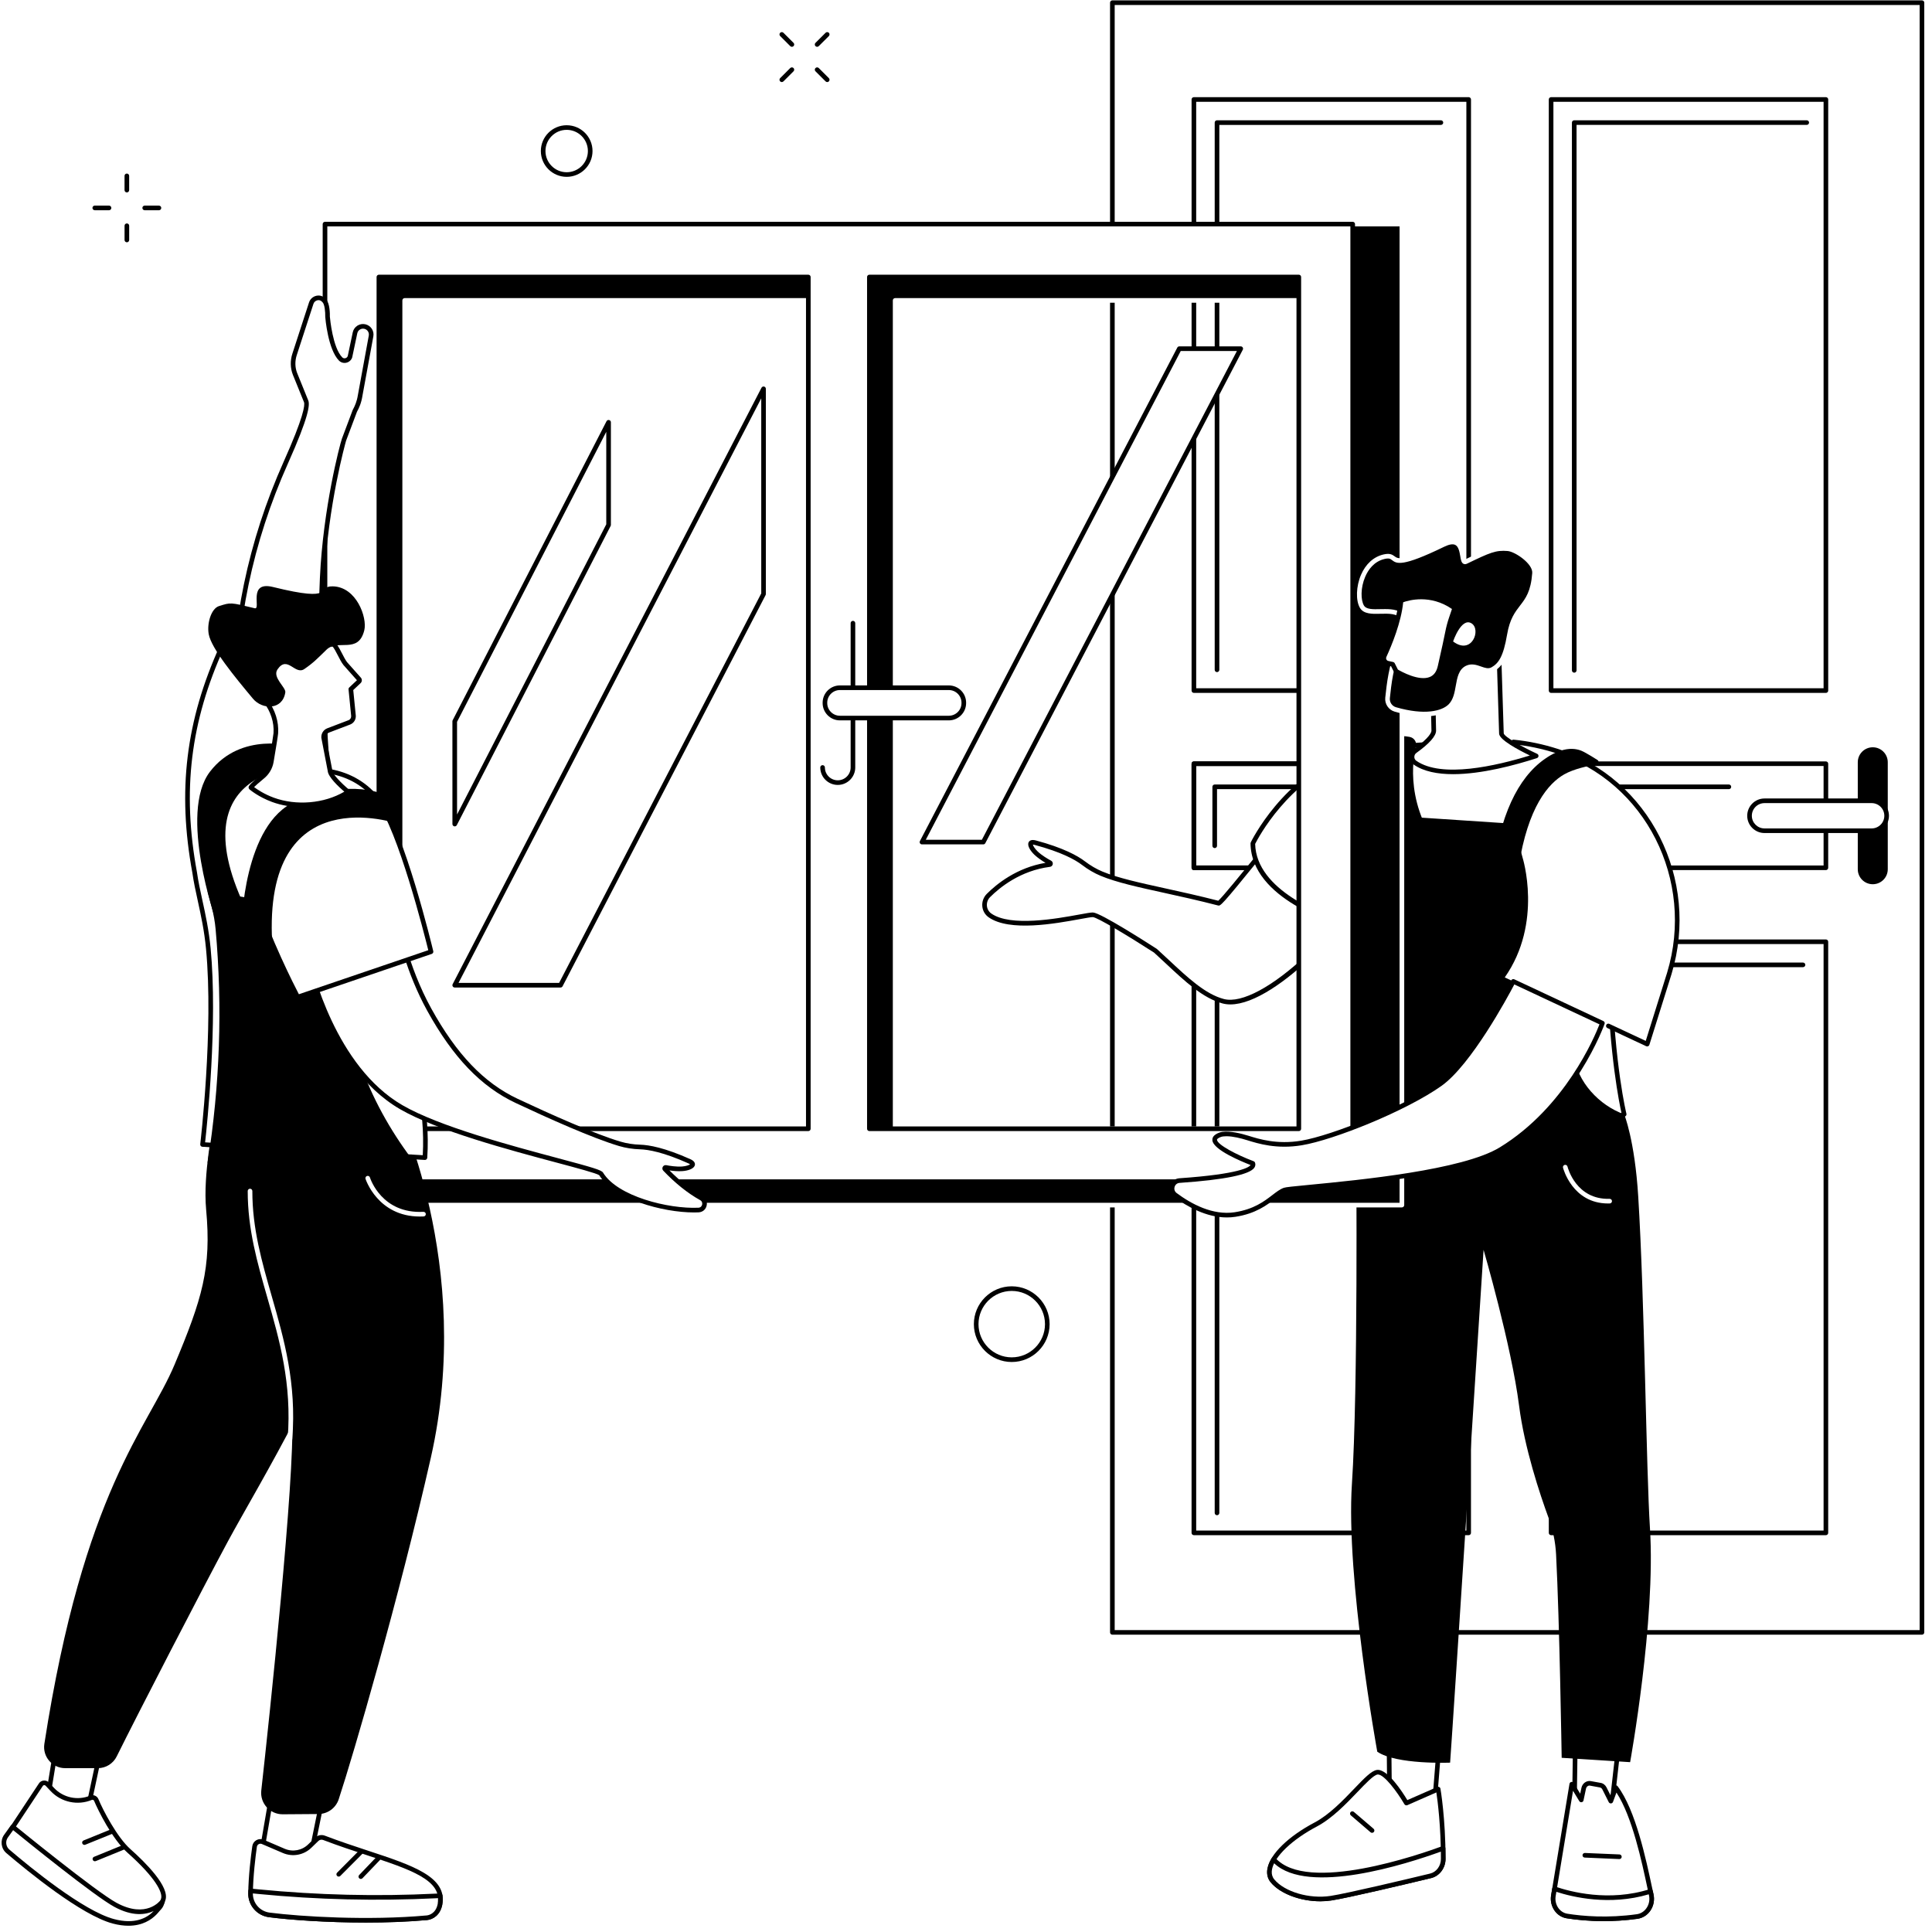 <svg xmlns="http://www.w3.org/2000/svg" xmlns:xlink="http://www.w3.org/1999/xlink" width="500" zoomAndPan="magnify" viewBox="0 0 375 375" height="500" preserveAspectRatio="xMidYMid meet" version="1.2"><defs><clipPath id="cf848faa45"><path d="M 215 0 L 373.5 0 L 373.5 317 L 215 317 Z M 215 0 "/></clipPath><clipPath id="1d7b43469c"><path d="M 215 0 L 373.5 0 L 373.5 318 L 215 318 Z M 215 0 "/></clipPath></defs><g id="8008699363"><rect x="0" width="375" y="0" height="375" style="fill:#ffffff;fill-opacity:1;stroke:none;"/><rect x="0" width="375" y="0" height="375" style="fill:#ffffff;fill-opacity:1;stroke:none;"/><g clip-rule="nonzero" clip-path="url(#cf848faa45)"><path style=" stroke:none;fill-rule:nonzero;fill:#ffffff;fill-opacity:1;" d="M 373.047 316.844 L 215.91 316.844 L 215.91 0.52 L 373.047 0.52 L 373.047 316.844 "/></g><g clip-rule="nonzero" clip-path="url(#1d7b43469c)"><path style=" stroke:none;fill-rule:nonzero;fill:#000000;fill-opacity:1;" d="M 216.359 316.395 L 372.602 316.395 L 372.602 0.969 L 216.359 0.969 Z M 373.047 317.293 L 215.91 317.293 C 215.664 317.293 215.461 317.094 215.461 316.844 L 215.461 0.516 C 215.461 0.27 215.664 0.07 215.91 0.07 L 373.047 0.07 C 373.297 0.07 373.5 0.27 373.5 0.516 L 373.5 316.844 C 373.5 317.094 373.297 317.293 373.047 317.293 "/></g><path style=" stroke:none;fill-rule:nonzero;fill:#000000;fill-opacity:1;" d="M 232.18 133.594 L 284.621 133.594 L 284.621 19.758 L 232.18 19.758 Z M 285.07 134.492 L 231.734 134.492 C 231.484 134.492 231.285 134.293 231.285 134.043 L 231.285 19.309 C 231.285 19.062 231.484 18.859 231.734 18.859 L 285.07 18.859 C 285.316 18.859 285.52 19.062 285.52 19.309 L 285.52 134.043 C 285.52 134.293 285.316 134.492 285.07 134.492 "/><path style=" stroke:none;fill-rule:nonzero;fill:#000000;fill-opacity:1;" d="M 236.219 130.457 C 235.969 130.457 235.773 130.254 235.773 130.008 L 235.773 23.797 C 235.773 23.547 235.969 23.348 236.219 23.348 L 279.68 23.348 C 279.926 23.348 280.129 23.547 280.129 23.797 C 280.129 24.043 279.926 24.246 279.68 24.246 L 236.672 24.246 L 236.672 130.008 C 236.672 130.254 236.469 130.457 236.219 130.457 "/><path style=" stroke:none;fill-rule:nonzero;fill:#000000;fill-opacity:1;" d="M 301.516 133.594 L 353.957 133.594 L 353.957 19.758 L 301.516 19.758 Z M 354.406 134.492 L 301.07 134.492 C 300.82 134.492 300.621 134.293 300.621 134.043 L 300.621 19.309 C 300.621 19.062 300.82 18.859 301.07 18.859 L 354.406 18.859 C 354.652 18.859 354.855 19.062 354.855 19.309 L 354.855 134.043 C 354.855 134.293 354.652 134.492 354.406 134.492 "/><path style=" stroke:none;fill-rule:nonzero;fill:#000000;fill-opacity:1;" d="M 305.559 130.566 C 305.312 130.566 305.109 130.363 305.109 130.117 L 305.109 23.793 C 305.109 23.547 305.312 23.348 305.559 23.348 L 350.688 23.348 C 350.938 23.348 351.137 23.547 351.137 23.793 C 351.137 24.043 350.938 24.242 350.688 24.242 L 306.008 24.242 L 306.008 130.117 C 306.008 130.363 305.805 130.566 305.559 130.566 "/><path style=" stroke:none;fill-rule:nonzero;fill:#000000;fill-opacity:1;" d="M 232.18 297.082 L 284.617 297.082 L 284.617 183.246 L 232.18 183.246 Z M 285.066 297.977 L 231.734 297.977 C 231.484 297.977 231.281 297.777 231.281 297.527 L 231.281 182.797 C 231.281 182.547 231.484 182.348 231.734 182.348 L 285.066 182.348 C 285.316 182.348 285.516 182.547 285.516 182.797 L 285.516 297.527 C 285.516 297.777 285.316 297.977 285.066 297.977 "/><path style=" stroke:none;fill-rule:nonzero;fill:#000000;fill-opacity:1;" d="M 236.223 227.102 C 235.973 227.102 235.773 226.898 235.773 226.652 L 235.773 187.277 C 235.773 187.031 235.973 186.832 236.223 186.832 L 271.508 186.832 C 271.754 186.832 271.953 187.031 271.953 187.277 C 271.953 187.527 271.754 187.727 271.508 187.727 L 236.672 187.727 L 236.672 226.652 C 236.672 226.898 236.473 227.102 236.223 227.102 "/><path style=" stroke:none;fill-rule:nonzero;fill:#000000;fill-opacity:1;" d="M 236.223 294.105 C 235.973 294.105 235.773 293.906 235.773 293.656 L 235.773 226.652 C 235.773 226.406 235.973 226.203 236.223 226.203 C 236.469 226.203 236.672 226.406 236.672 226.652 L 236.672 293.656 C 236.672 293.906 236.469 294.105 236.223 294.105 "/><path style=" stroke:none;fill-rule:nonzero;fill:#000000;fill-opacity:1;" d="M 301.52 297.082 L 353.957 297.082 L 353.957 183.242 L 301.52 183.242 Z M 354.406 297.977 L 301.07 297.977 C 300.82 297.977 300.621 297.777 300.621 297.527 L 300.621 182.793 C 300.621 182.547 300.82 182.348 301.07 182.348 L 354.406 182.348 C 354.652 182.348 354.852 182.547 354.852 182.793 L 354.852 297.527 C 354.852 297.777 354.652 297.977 354.406 297.977 "/><path style=" stroke:none;fill-rule:nonzero;fill:#000000;fill-opacity:1;" d="M 305.559 294.105 C 305.312 294.105 305.109 293.906 305.109 293.656 L 305.109 187.277 C 305.109 187.031 305.312 186.832 305.559 186.832 L 349.961 186.832 C 350.211 186.832 350.41 187.031 350.41 187.277 C 350.41 187.527 350.211 187.727 349.961 187.727 L 306.008 187.727 L 306.008 293.656 C 306.008 293.906 305.805 294.105 305.559 294.105 "/><path style=" stroke:none;fill-rule:nonzero;fill:#000000;fill-opacity:1;" d="M 232.184 167.988 L 353.957 167.988 L 353.957 148.684 L 232.184 148.684 Z M 354.406 168.883 L 231.734 168.883 C 231.484 168.883 231.285 168.684 231.285 168.438 L 231.285 148.238 C 231.285 147.988 231.484 147.789 231.734 147.789 L 354.406 147.789 C 354.652 147.789 354.852 147.988 354.852 148.238 L 354.852 168.438 C 354.852 168.684 354.652 168.883 354.406 168.883 "/><path style=" stroke:none;fill-rule:nonzero;fill:#000000;fill-opacity:1;" d="M 335.578 153.172 L 304.395 153.172 C 304.145 153.172 303.945 152.973 303.945 152.723 C 303.945 152.477 304.145 152.273 304.395 152.273 L 335.578 152.273 C 335.824 152.273 336.023 152.477 336.023 152.723 C 336.023 152.973 335.824 153.172 335.578 153.172 "/><path style=" stroke:none;fill-rule:nonzero;fill:#000000;fill-opacity:1;" d="M 232.18 167.992 L 266.449 167.992 L 266.449 148.684 L 232.18 148.684 Z M 266.898 168.887 L 231.73 168.887 C 231.48 168.887 231.281 168.688 231.281 168.441 L 231.281 148.238 C 231.281 147.992 231.48 147.789 231.73 147.789 L 266.898 147.789 C 267.145 147.789 267.348 147.992 267.348 148.238 L 267.348 168.441 C 267.348 168.688 267.145 168.887 266.898 168.887 "/><path style=" stroke:none;fill-rule:nonzero;fill:#000000;fill-opacity:1;" d="M 235.773 164.613 C 235.527 164.613 235.328 164.414 235.328 164.168 L 235.328 152.723 C 235.328 152.473 235.527 152.27 235.773 152.27 L 299.055 152.27 C 299.301 152.27 299.5 152.473 299.5 152.723 C 299.5 152.969 299.301 153.172 299.055 153.172 L 236.223 153.172 L 236.223 164.168 C 236.223 164.414 236.023 164.613 235.773 164.613 "/><path style=" stroke:none;fill-rule:nonzero;fill:#000000;fill-opacity:1;" d="M 363.504 171.629 C 365.109 171.629 366.414 170.328 366.414 168.723 L 366.414 147.953 C 366.414 146.348 365.109 145.047 363.504 145.047 C 361.898 145.047 360.594 146.348 360.594 147.953 L 360.594 168.723 C 360.594 170.328 361.898 171.629 363.504 171.629 "/><path style=" stroke:none;fill-rule:nonzero;fill:#ffffff;fill-opacity:1;" d="M 366.195 158.34 C 366.195 156.734 364.895 155.434 363.289 155.434 L 342.492 155.434 C 340.887 155.434 339.582 156.734 339.582 158.34 C 339.582 159.945 340.887 161.246 342.492 161.246 L 363.289 161.246 C 364.895 161.246 366.195 159.945 366.195 158.34 "/><path style=" stroke:none;fill-rule:nonzero;fill:#000000;fill-opacity:1;" d="M 342.492 155.883 C 341.133 155.883 340.031 156.984 340.031 158.34 C 340.031 159.695 341.133 160.797 342.492 160.797 L 363.285 160.797 C 364.645 160.797 365.746 159.695 365.746 158.34 C 365.746 156.984 364.645 155.883 363.285 155.883 Z M 363.285 161.691 L 342.492 161.691 C 340.637 161.691 339.133 160.188 339.133 158.34 C 339.133 156.492 340.637 154.984 342.492 154.984 L 363.285 154.984 C 365.141 154.984 366.645 156.492 366.645 158.34 C 366.645 160.188 365.141 161.691 363.285 161.691 "/><path style=" stroke:none;fill-rule:nonzero;fill:#ffffff;fill-opacity:1;" d="M 314.012 340.008 L 312.738 351.332 L 305.562 352.176 L 305.762 338.742 L 314.012 340.008 "/><path style=" stroke:none;fill-rule:nonzero;fill:#000000;fill-opacity:1;" d="M 306.203 339.266 L 306.023 351.672 L 312.332 350.93 L 313.52 340.387 Z M 305.566 352.625 C 305.457 352.625 305.348 352.586 305.266 352.512 C 305.168 352.422 305.117 352.301 305.117 352.172 L 305.312 338.734 C 305.316 338.605 305.375 338.48 305.473 338.398 C 305.57 338.312 305.703 338.281 305.828 338.297 L 314.086 339.566 C 314.32 339.602 314.488 339.82 314.461 340.059 L 313.184 351.383 C 313.164 351.59 313 351.754 312.793 351.777 L 305.617 352.625 C 305.602 352.625 305.582 352.625 305.566 352.625 "/><path style=" stroke:none;fill-rule:nonzero;fill:#ffffff;fill-opacity:1;" d="M 304.152 371.895 C 307.129 372.367 312.016 372.801 317.77 371.992 C 319.656 371.727 320.934 369.781 320.508 367.805 C 319.32 362.293 317.297 351.84 313.625 346.977 L 312.66 349.594 L 311.41 347.113 C 311.242 346.773 310.93 346.543 310.57 346.492 L 308.668 346.148 C 308.078 346.062 307.527 346.473 307.398 347.094 L 306.918 349.363 L 305.082 346.316 L 301.492 368.039 C 301.238 369.895 302.422 371.621 304.152 371.895 "/><path style=" stroke:none;fill-rule:nonzero;fill:#000000;fill-opacity:1;" d="M 305.324 347.59 L 301.941 368.113 C 301.719 369.715 302.742 371.219 304.223 371.453 C 307.258 371.934 312.059 372.34 317.711 371.547 C 318.461 371.441 319.125 371.023 319.578 370.371 C 320.078 369.66 320.254 368.762 320.07 367.898 L 319.816 366.707 C 318.684 361.371 316.82 352.609 313.75 347.934 L 313.082 349.75 C 313.02 349.918 312.863 350.031 312.688 350.043 C 312.508 350.051 312.336 349.953 312.258 349.797 L 311.012 347.316 C 310.906 347.109 310.719 346.965 310.508 346.938 L 308.586 346.586 C 308.254 346.539 307.922 346.801 307.84 347.184 L 307.359 349.457 C 307.324 349.637 307.176 349.777 306.996 349.809 C 306.812 349.836 306.633 349.754 306.535 349.594 Z M 311.27 372.891 C 308.375 372.891 305.914 372.629 304.082 372.34 C 302.125 372.027 300.762 370.07 301.051 367.98 L 304.637 346.242 C 304.668 346.055 304.812 345.91 304.996 345.875 C 305.184 345.84 305.367 345.922 305.465 346.082 L 306.719 348.156 L 306.961 347 C 307.141 346.156 307.918 345.586 308.734 345.703 L 310.652 346.051 C 311.141 346.121 311.578 346.445 311.816 346.914 L 312.598 348.469 L 313.207 346.82 C 313.262 346.668 313.398 346.559 313.562 346.535 C 313.73 346.508 313.887 346.578 313.984 346.707 C 317.465 351.32 319.488 360.836 320.695 366.52 L 320.949 367.711 C 321.188 368.812 320.953 369.973 320.316 370.887 C 319.715 371.746 318.832 372.297 317.832 372.438 C 315.48 372.766 313.27 372.891 311.27 372.891 "/><path style=" stroke:none;fill-rule:nonzero;fill:#ffffff;fill-opacity:1;" d="M 304.152 371.895 C 307.129 372.367 312.016 372.801 317.77 371.992 C 319.656 371.727 320.934 369.781 320.508 367.805 C 320.461 367.582 320.41 367.348 320.359 367.109 C 312.336 369.66 304.742 367.648 301.73 366.609 L 301.492 368.039 C 301.238 369.895 302.422 371.621 304.152 371.895 "/><path style=" stroke:none;fill-rule:nonzero;fill:#000000;fill-opacity:1;" d="M 302.086 367.203 L 301.941 368.113 C 301.719 369.715 302.742 371.219 304.223 371.453 C 307.258 371.934 312.062 372.34 317.711 371.547 C 318.461 371.441 319.125 371.023 319.578 370.371 C 320.078 369.66 320.254 368.762 320.07 367.898 L 320.023 367.684 C 312.434 369.934 305.293 368.238 302.086 367.203 Z M 311.27 372.891 C 308.371 372.891 305.914 372.629 304.082 372.34 C 302.125 372.027 300.762 370.07 301.051 367.98 L 301.289 366.539 C 301.309 366.406 301.387 366.293 301.504 366.227 C 301.617 366.16 301.75 366.145 301.879 366.188 C 304.754 367.176 312.293 369.203 320.223 366.68 C 320.348 366.645 320.477 366.66 320.59 366.723 C 320.695 366.785 320.773 366.891 320.797 367.016 L 320.949 367.711 C 321.188 368.812 320.953 369.973 320.316 370.887 C 319.715 371.746 318.832 372.297 317.832 372.438 C 315.484 372.766 313.27 372.891 311.27 372.891 "/><path style=" stroke:none;fill-rule:nonzero;fill:#000000;fill-opacity:1;" d="M 314.32 360.844 C 314.316 360.844 314.309 360.844 314.301 360.844 L 307.594 360.555 C 307.344 360.547 307.152 360.336 307.164 360.09 C 307.176 359.84 307.391 359.652 307.633 359.66 L 314.34 359.945 C 314.586 359.957 314.777 360.168 314.77 360.414 C 314.758 360.656 314.559 360.844 314.32 360.844 "/><path style=" stroke:none;fill-rule:nonzero;fill:#ffffff;fill-opacity:1;" d="M 279.66 334.633 L 278.348 351.16 L 269.73 351.094 L 269.574 334.555 L 279.66 334.633 "/><path style=" stroke:none;fill-rule:nonzero;fill:#000000;fill-opacity:1;" d="M 270.176 350.652 L 277.934 350.711 L 279.176 335.078 L 270.027 335.008 Z M 278.348 351.609 C 278.348 351.609 278.344 351.609 278.344 351.609 L 269.73 351.547 C 269.484 351.543 269.285 351.344 269.281 351.102 L 269.121 334.562 C 269.121 334.441 269.168 334.324 269.258 334.242 C 269.34 334.156 269.449 334.109 269.578 334.105 L 279.664 334.184 C 279.789 334.184 279.91 334.238 279.992 334.328 C 280.074 334.422 280.117 334.543 280.105 334.668 L 278.793 351.195 C 278.773 351.43 278.578 351.609 278.348 351.609 "/><path style=" stroke:none;fill-rule:nonzero;fill:#ffffff;fill-opacity:1;" d="M 280.129 360.824 C 280.129 362.387 279.109 363.754 277.684 364.098 C 272.711 365.293 261.516 367.957 258.324 368.441 C 254.184 369.066 249.129 367.676 246.984 365.074 C 244.844 362.473 248.707 357.66 255.387 354.129 C 260.676 351.336 265.301 344.273 267.312 343.988 C 269.328 343.707 272.984 349.969 272.984 349.969 L 279.152 347.262 C 279.152 347.262 280.133 352.891 280.129 360.824 "/><path style=" stroke:none;fill-rule:nonzero;fill:#000000;fill-opacity:1;" d="M 280.129 360.824 L 280.133 360.824 Z M 267.461 344.43 C 267.434 344.43 267.402 344.43 267.379 344.434 C 266.625 344.539 265.117 346.117 263.523 347.785 C 261.316 350.09 258.574 352.953 255.594 354.527 C 250.816 357.051 247.406 360.301 246.902 362.805 C 246.746 363.586 246.891 364.254 247.328 364.785 C 249.332 367.211 254.129 368.621 258.258 367.996 C 261.445 367.512 272.832 364.805 277.578 363.66 C 278.797 363.367 279.68 362.176 279.68 360.824 C 279.684 354.449 279.039 349.523 278.797 347.906 L 273.164 350.383 C 272.957 350.473 272.711 350.391 272.594 350.195 C 271.172 347.762 268.676 344.43 267.461 344.43 Z M 256.273 369.039 C 252.438 369.039 248.477 367.586 246.637 365.355 C 246.027 364.613 245.812 363.672 246.02 362.629 C 246.582 359.828 250.094 356.418 255.18 353.734 C 258.027 352.23 260.711 349.422 262.871 347.164 C 264.801 345.148 266.195 343.695 267.254 343.547 C 269.27 343.262 272.211 347.816 273.164 349.398 L 278.969 346.852 C 279.094 346.797 279.242 346.801 279.359 346.867 C 279.484 346.934 279.57 347.051 279.59 347.188 C 279.602 347.242 280.586 352.941 280.578 360.824 C 280.578 362.582 279.402 364.145 277.785 364.535 C 273.027 365.68 261.617 368.395 258.391 368.883 C 257.703 368.988 256.992 369.039 256.273 369.039 "/><path style=" stroke:none;fill-rule:nonzero;fill:#ffffff;fill-opacity:1;" d="M 258.328 368.441 C 261.516 367.957 272.711 365.293 277.68 364.098 C 279.109 363.754 280.129 362.387 280.133 360.824 C 280.133 360.113 280.125 359.426 280.109 358.758 C 274.48 360.836 253.426 367.98 247.215 360.91 C 246.246 362.516 246.09 363.988 246.988 365.074 C 249.129 367.676 254.188 369.066 258.328 368.441 "/><path style=" stroke:none;fill-rule:nonzero;fill:#000000;fill-opacity:1;" d="M 247.312 361.66 C 246.828 362.641 246.555 363.84 247.332 364.785 C 249.332 367.211 254.133 368.621 258.258 367.996 C 261.449 367.512 272.832 364.805 277.578 363.66 C 278.797 363.367 279.68 362.176 279.68 360.824 C 279.68 360.336 279.676 359.863 279.672 359.395 C 272.969 361.824 253.918 367.93 247.312 361.66 Z M 258.328 368.441 L 258.332 368.441 Z M 256.277 369.039 C 252.438 369.039 248.477 367.586 246.641 365.355 C 245.66 364.168 245.727 362.508 246.828 360.68 C 246.902 360.555 247.031 360.477 247.172 360.465 C 247.316 360.449 247.457 360.508 247.551 360.613 C 253.676 367.582 275.617 359.938 279.953 358.336 C 280.09 358.285 280.242 358.305 280.363 358.387 C 280.48 358.465 280.555 358.602 280.559 358.746 C 280.574 359.422 280.582 360.113 280.578 360.824 C 280.578 362.582 279.402 364.145 277.789 364.535 C 273.027 365.68 261.617 368.395 258.395 368.883 C 257.703 368.988 256.992 369.039 256.277 369.039 "/><path style=" stroke:none;fill-rule:nonzero;fill:#000000;fill-opacity:1;" d="M 266.316 355.75 C 266.215 355.75 266.109 355.715 266.023 355.645 L 262.199 352.363 C 262.012 352.203 261.988 351.918 262.148 351.73 C 262.309 351.543 262.594 351.52 262.781 351.684 L 266.609 354.961 C 266.797 355.121 266.82 355.406 266.66 355.594 C 266.57 355.695 266.441 355.75 266.316 355.75 "/><path style=" stroke:none;fill-rule:nonzero;fill:#000000;fill-opacity:1;" d="M 315.254 216.285 C 315.254 216.285 317.301 221.238 317.98 232.246 C 319.215 252.168 319.523 285.172 320.258 296.672 C 321.395 314.527 316.406 342.035 316.406 342.035 L 303.121 341.188 C 303.121 341.188 302.707 314.613 302.035 301.727 C 301.91 299.289 301.406 296.895 300.57 294.602 C 298.879 289.996 295.902 281.07 294.855 272.855 C 293.363 261.133 287.961 242.594 287.961 242.594 C 287.961 242.594 282.012 334.883 281.465 342.129 C 281.465 342.129 271.031 342.551 267.328 340.004 C 267.328 340.004 261.195 306.289 262.41 287.98 C 263.629 269.676 263.246 224.16 263.246 224.16 L 315.254 216.285 "/><path style=" stroke:none;fill-rule:nonzero;fill:#ffffff;fill-opacity:1;" d="M 312.129 233.594 C 305.176 233.594 303.395 226.719 303.379 226.648 C 303.32 226.41 303.469 226.164 303.707 226.105 C 303.941 226.047 304.191 226.191 304.25 226.434 C 304.316 226.695 305.941 232.883 312.422 232.691 C 312.68 232.691 312.879 232.879 312.883 233.129 C 312.891 233.375 312.699 233.582 312.449 233.59 C 312.344 233.594 312.234 233.594 312.129 233.594 "/><path style=" stroke:none;fill-rule:nonzero;fill:#ffffff;fill-opacity:1;" d="M 200.945 163.562 C 199.438 163.16 199.977 164.527 201.121 165.613 C 201.969 166.41 203.137 167.094 203.801 167.449 C 203.965 167.535 203.922 167.785 203.738 167.809 C 197.918 168.551 193.855 171.812 191.859 173.809 C 190.75 174.922 190.867 176.781 192.156 177.684 C 197.203 181.207 210.555 177.48 212.148 177.562 C 213.586 177.637 224.27 184.539 224.27 184.539 C 228.785 188.621 232.965 193.176 237.441 194.34 C 245.656 196.484 263.84 177.25 266.895 168.465 C 266.895 168.465 260.082 160.055 251.434 157.836 C 250.836 157.68 237.141 175.473 236.527 175.312 C 226.75 172.781 218.727 171.629 213.816 169.586 C 212.547 169.055 211.363 168.344 210.27 167.512 C 209.012 166.551 206.324 165.004 200.945 163.562 "/><path style=" stroke:none;fill-rule:nonzero;fill:#000000;fill-opacity:1;" d="M 212.094 177.113 C 212.117 177.113 212.145 177.113 212.172 177.117 C 213.652 177.195 222.711 183 224.516 184.164 C 224.531 184.176 224.551 184.191 224.57 184.207 C 225.367 184.926 226.156 185.66 226.934 186.391 C 230.555 189.777 233.977 192.977 237.555 193.91 C 240.996 194.805 247.07 191.539 253.797 185.176 C 259.664 179.617 264.793 172.832 266.383 168.559 C 265.316 167.309 259.098 160.352 251.496 158.316 C 250.707 158.996 247.223 163.301 244.395 166.785 C 237 175.902 236.887 175.871 236.414 175.75 C 232.645 174.773 229.09 173.992 225.953 173.301 C 220.984 172.211 216.691 171.27 213.645 170 C 212.402 169.484 211.176 168.77 209.996 167.867 C 208.691 166.871 206.035 165.391 200.828 163.996 C 200.648 163.949 200.543 163.934 200.477 163.938 C 200.523 164.168 200.824 164.715 201.43 165.285 C 202.246 166.059 203.398 166.727 204.012 167.055 C 204.258 167.188 204.391 167.461 204.34 167.738 C 204.289 168.012 204.07 168.219 203.797 168.254 C 198.062 168.988 194.055 172.246 192.18 174.125 C 191.727 174.574 191.504 175.195 191.559 175.828 C 191.613 176.434 191.926 176.973 192.414 177.316 C 196.172 179.938 205.129 178.305 209.434 177.52 C 210.867 177.254 211.676 177.113 212.094 177.113 Z M 238.82 194.957 C 238.297 194.957 237.801 194.898 237.328 194.777 C 233.527 193.785 230.027 190.512 226.32 187.047 C 225.551 186.328 224.781 185.605 223.996 184.895 C 218.871 181.59 212.977 178.059 212.125 178.012 C 211.824 177.996 210.785 178.184 209.594 178.402 C 204.832 179.273 195.965 180.895 191.902 178.051 C 191.191 177.555 190.738 176.773 190.664 175.906 C 190.586 175.008 190.906 174.129 191.543 173.492 C 193.418 171.613 197.332 168.414 202.934 167.477 C 202.281 167.09 201.461 166.547 200.812 165.938 C 200.051 165.219 199.293 164.133 199.676 163.453 C 199.828 163.176 200.191 162.898 201.062 163.129 C 206.41 164.562 209.168 166.113 210.543 167.156 C 211.66 168.008 212.816 168.684 213.988 169.172 C 216.961 170.41 221.219 171.344 226.148 172.426 C 229.242 173.105 232.738 173.875 236.465 174.832 C 237.262 174.156 240.816 169.773 243.695 166.223 C 250.965 157.254 251.074 157.281 251.543 157.402 C 260.238 159.633 266.961 167.836 267.242 168.184 C 267.34 168.305 267.367 168.469 267.316 168.609 C 264.422 176.938 247.977 194.957 238.82 194.957 "/><path style=" stroke:none;fill-rule:nonzero;fill:#ffffff;fill-opacity:1;" d="M 261.812 146.723 C 263.172 146.258 264.605 145.895 266.117 145.652 C 277.773 143.781 287.121 144.402 292.594 144.41 C 295.898 144.418 299.082 145.688 301.469 147.98 C 305.133 151.5 310.219 157.383 312.25 164.477 C 314.254 171.465 312.195 182.848 312.402 189.473 C 312.945 207.125 315.25 216.285 315.25 216.285 C 315.25 216.285 306.164 221 282.008 220.836 C 269.676 220.754 263.852 217.258 263.852 217.258 L 260.246 179.074 L 261.812 146.723 "/><path style=" stroke:none;fill-rule:nonzero;fill:#000000;fill-opacity:1;" d="M 264.277 216.98 C 265.375 217.559 271.184 220.312 282.008 220.387 C 303.352 220.531 312.938 216.82 314.73 216.035 C 314.309 214.16 312.434 205.062 311.949 189.488 C 311.883 187.215 312.074 184.391 312.281 181.398 C 312.672 175.652 313.121 169.141 311.82 164.598 C 309.836 157.688 304.93 151.922 301.156 148.301 C 298.848 146.09 295.809 144.863 292.59 144.859 C 291.633 144.859 290.551 144.836 289.359 144.816 C 283.625 144.707 275.766 144.559 266.188 146.094 C 264.859 146.305 263.531 146.629 262.25 147.051 L 260.695 179.062 Z M 283.242 221.289 C 282.836 221.289 282.422 221.289 282 221.285 C 269.691 221.203 263.859 217.789 263.617 217.641 C 263.496 217.566 263.414 217.441 263.402 217.301 L 259.801 179.113 C 259.797 179.094 259.797 179.07 259.801 179.051 L 261.367 146.703 C 261.371 146.52 261.496 146.359 261.668 146.297 C 263.094 145.812 264.566 145.445 266.043 145.207 C 275.699 143.66 283.93 143.816 289.375 143.918 C 290.562 143.941 291.637 143.961 292.594 143.961 C 296.039 143.969 299.305 145.281 301.781 147.656 C 305.629 151.352 310.648 157.246 312.684 164.352 C 314.027 169.043 313.574 175.641 313.176 181.461 C 312.973 184.426 312.781 187.23 312.848 189.457 C 313.387 206.848 315.664 216.086 315.688 216.176 C 315.738 216.379 315.641 216.59 315.457 216.684 C 315.09 216.875 306.309 221.289 283.242 221.289 "/><path style=" stroke:none;fill-rule:nonzero;fill:#000000;fill-opacity:1;" d="M 315.25 216.285 C 310.43 214.586 306.07 209.938 305.535 204.855 L 301.113 162.695 C 301.18 161.418 300.207 160.32 298.926 160.23 L 271.336 158.402 C 270.055 158.316 268.941 159.281 268.844 160.559 L 266.891 230.266 L 315.25 223.309 L 315.25 216.285 "/><path style=" stroke:none;fill-rule:nonzero;fill:#000000;fill-opacity:1;" d="M 275.914 169.004 C 275.953 168.992 276.371 168.715 276.41 168.703 C 277.469 168.355 279.84 165.352 279.164 164.434 C 272.25 155.031 274.621 145.719 274.824 144.914 C 275.051 144.043 274.473 143.172 273.582 143.027 C 272.711 142.879 271.754 142.781 271.34 142.934 C 270.027 143.418 266.066 150.535 273.355 168.441 C 273.766 169.457 274.891 169.273 275.914 169.004 "/><path style=" stroke:none;fill-rule:nonzero;fill:#ffffff;fill-opacity:1;" d="M 260.246 179.07 C 260.246 179.07 243.301 174.355 243.176 163.699 C 243.176 163.699 249.219 151.02 261.812 146.723 L 260.246 179.07 "/><path style=" stroke:none;fill-rule:nonzero;fill:#000000;fill-opacity:1;" d="M 243.625 163.801 C 243.836 172.875 256.977 177.562 259.828 178.473 L 261.332 147.367 C 250.027 151.555 244.195 162.672 243.625 163.801 Z M 260.246 179.52 C 260.207 179.52 260.168 179.516 260.129 179.504 C 259.422 179.309 242.855 174.574 242.727 163.703 C 242.727 163.637 242.742 163.57 242.77 163.508 C 242.832 163.379 249.043 150.609 261.668 146.297 C 261.809 146.25 261.965 146.273 262.082 146.363 C 262.203 146.453 262.27 146.594 262.262 146.746 L 260.695 179.094 C 260.688 179.23 260.621 179.355 260.512 179.434 C 260.434 179.488 260.344 179.52 260.246 179.52 "/><path style=" stroke:none;fill-rule:nonzero;fill:#ffffff;fill-opacity:1;" d="M 295.523 166.434 C 295.523 166.434 299.535 179.074 292.074 189.715 L 319.715 202.664 L 324.008 188.93 C 329.441 171.031 320.012 151.488 302.188 145.773 C 294.969 143.461 289.449 143.879 289.449 143.879 L 295.523 166.434 "/><path style=" stroke:none;fill-rule:nonzero;fill:#000000;fill-opacity:1;" d="M 319.715 203.113 C 319.648 203.113 319.582 203.098 319.523 203.07 L 311.988 199.539 C 311.762 199.434 311.668 199.168 311.77 198.941 C 311.875 198.719 312.141 198.621 312.367 198.727 L 319.438 202.039 L 323.586 188.797 C 329.027 170.855 319.367 151.746 302.051 146.199 C 299.305 145.32 296.5 144.734 293.707 144.461 C 293.461 144.438 293.281 144.219 293.305 143.973 C 293.328 143.723 293.543 143.543 293.797 143.57 C 296.648 143.848 299.52 144.449 302.324 145.348 C 320.105 151.043 330.027 170.652 324.445 189.059 L 320.141 202.801 C 320.102 202.922 320.012 203.023 319.895 203.074 C 319.836 203.102 319.773 203.113 319.715 203.113 "/><path style=" stroke:none;fill-rule:nonzero;fill:#000000;fill-opacity:1;" d="M 291.934 169.969 C 291.977 169.977 292.02 169.984 292.059 169.992 C 293.375 170.211 294.582 169.438 294.762 168.27 C 296.562 156.574 300.562 152.047 303.602 150.309 C 305.461 149.246 308.297 148.648 309.902 148.375 C 310.328 148.301 310.438 147.746 310.074 147.516 C 309.309 147.031 308.301 146.406 307.664 146.074 C 307.164 145.812 304.871 144.305 300.879 146.645 C 295.336 149.898 291.641 156.848 290.004 167.48 C 289.828 168.609 290.688 169.703 291.934 169.969 "/><path style=" stroke:none;fill-rule:nonzero;fill:#000000;fill-opacity:1;" d="M 272.105 233.906 L 272.105 43.5 Z M 63.535 43.5 L 63.535 233.906 L 272.105 233.906 L 272.105 43.5 Z M 252.551 219.094 L 173.746 219.094 L 173.746 58.312 L 252.551 58.312 Z M 157.352 219.094 L 78.547 219.094 L 78.547 58.312 L 157.352 58.312 L 157.352 219.094 "/><path style=" stroke:none;fill-rule:nonzero;fill:#ffffff;fill-opacity:1;" d="M 78.992 218.645 L 156.902 218.645 L 156.902 58.758 L 78.992 58.758 Z M 157.352 219.543 L 78.547 219.543 C 78.297 219.543 78.098 219.34 78.098 219.094 L 78.098 58.312 C 78.098 58.062 78.297 57.863 78.547 57.863 L 157.352 57.863 C 157.602 57.863 157.801 58.062 157.801 58.312 L 157.801 219.094 C 157.801 219.34 157.602 219.543 157.352 219.543 Z M 174.195 218.645 L 252.105 218.645 L 252.105 58.758 L 174.195 58.758 Z M 252.551 219.543 L 173.746 219.543 C 173.496 219.543 173.297 219.34 173.297 219.094 L 173.297 58.312 C 173.297 58.062 173.496 57.863 173.746 57.863 L 252.551 57.863 C 252.801 57.863 253 58.062 253 58.312 L 253 219.094 C 253 219.34 252.801 219.543 252.551 219.543 Z M 63.988 233.457 L 271.656 233.457 L 271.656 43.945 L 63.988 43.945 Z M 272.109 234.355 L 63.539 234.355 C 63.289 234.355 63.09 234.152 63.09 233.906 L 63.09 43.5 C 63.09 43.25 63.289 43.051 63.539 43.051 L 272.109 43.051 C 272.355 43.051 272.559 43.25 272.559 43.5 L 272.559 233.906 C 272.559 234.152 272.355 234.355 272.109 234.355 "/><path style=" stroke:none;fill-rule:nonzero;fill:#ffffff;fill-opacity:1;" d="M 252.098 219.094 L 168.746 219.094 L 168.746 53.77 L 252.098 53.77 Z M 156.895 219.094 L 73.543 219.094 L 73.543 53.77 L 156.895 53.77 Z M 63.082 43.5 L 63.082 229.363 L 262.555 229.363 L 262.555 43.5 L 63.082 43.5 "/><path style=" stroke:none;fill-rule:nonzero;fill:#000000;fill-opacity:1;" d="M 73.992 218.645 L 156.445 218.645 L 156.445 54.215 L 73.992 54.215 Z M 156.898 219.543 L 73.543 219.543 C 73.293 219.543 73.094 219.34 73.094 219.094 L 73.094 53.77 C 73.094 53.523 73.293 53.32 73.543 53.32 L 156.898 53.32 C 157.145 53.32 157.344 53.523 157.344 53.77 L 157.344 219.094 C 157.344 219.34 157.145 219.543 156.898 219.543 Z M 169.191 218.645 L 251.648 218.645 L 251.648 54.215 L 169.191 54.215 Z M 252.098 219.543 L 168.746 219.543 C 168.496 219.543 168.297 219.34 168.297 219.094 L 168.297 53.77 C 168.297 53.523 168.496 53.32 168.746 53.32 L 252.098 53.32 C 252.348 53.32 252.547 53.523 252.547 53.77 L 252.547 219.094 C 252.547 219.34 252.348 219.543 252.098 219.543 Z M 63.531 228.914 L 262.109 228.914 L 262.109 43.945 L 63.531 43.945 Z M 262.555 229.812 L 63.082 229.812 C 62.836 229.812 62.633 229.609 62.633 229.363 L 62.633 43.5 C 62.633 43.25 62.836 43.051 63.082 43.051 L 262.555 43.051 C 262.805 43.051 263.008 43.25 263.008 43.5 L 263.008 229.363 C 263.008 229.609 262.805 229.812 262.555 229.812 "/><path style=" stroke:none;fill-rule:nonzero;fill:#ffffff;fill-opacity:1;" d="M 148.203 75.469 L 88.262 191.23 L 108.797 191.23 L 148.203 115.293 L 148.203 75.469 "/><path style=" stroke:none;fill-rule:nonzero;fill:#000000;fill-opacity:1;" d="M 89 190.781 L 108.523 190.781 L 147.758 115.18 L 147.758 77.312 Z M 108.797 191.676 L 88.262 191.676 C 88.105 191.676 87.957 191.594 87.879 191.461 C 87.797 191.328 87.789 191.16 87.863 191.02 L 147.805 75.262 C 147.902 75.078 148.109 74.984 148.312 75.031 C 148.512 75.082 148.652 75.262 148.652 75.469 L 148.652 115.293 C 148.652 115.363 148.637 115.434 148.605 115.5 L 109.195 191.438 C 109.117 191.586 108.965 191.676 108.797 191.676 "/><path style=" stroke:none;fill-rule:nonzero;fill:#ffffff;fill-opacity:1;" d="M 118.129 81.965 L 88.262 140.004 L 88.266 159.949 L 118.129 101.875 L 118.129 81.965 "/><path style=" stroke:none;fill-rule:nonzero;fill:#000000;fill-opacity:1;" d="M 88.711 140.113 L 88.715 158.094 L 117.676 101.77 L 117.676 83.816 Z M 88.266 160.398 C 88.23 160.398 88.195 160.395 88.16 160.387 C 87.961 160.336 87.816 160.156 87.816 159.949 L 87.812 140.008 C 87.812 139.934 87.828 139.863 87.863 139.801 L 117.727 81.758 C 117.82 81.574 118.031 81.48 118.234 81.531 C 118.434 81.578 118.574 81.758 118.574 81.965 L 118.574 101.879 C 118.574 101.949 118.559 102.02 118.527 102.082 L 88.668 160.152 C 88.59 160.309 88.434 160.398 88.266 160.398 "/><path style=" stroke:none;fill-rule:nonzero;fill:#ffffff;fill-opacity:1;" d="M 240.824 67.676 L 228.906 67.676 L 178.957 163.445 L 190.855 163.445 L 240.824 67.676 "/><path style=" stroke:none;fill-rule:nonzero;fill:#000000;fill-opacity:1;" d="M 179.695 163 L 190.582 163 L 240.086 68.125 L 229.184 68.125 Z M 190.855 163.895 L 178.957 163.895 C 178.801 163.895 178.656 163.812 178.57 163.68 C 178.492 163.547 178.488 163.379 178.559 163.242 L 228.512 67.469 C 228.59 67.32 228.742 67.227 228.91 67.227 L 240.828 67.227 C 240.984 67.227 241.129 67.309 241.211 67.445 C 241.293 67.578 241.297 67.746 241.227 67.883 L 191.25 163.656 C 191.176 163.801 191.02 163.895 190.855 163.895 "/><path style=" stroke:none;fill-rule:nonzero;fill:#000000;fill-opacity:1;" d="M 162.609 152.355 C 160.738 152.355 159.215 150.832 159.215 148.965 C 159.215 148.715 159.414 148.516 159.664 148.516 C 159.91 148.516 160.113 148.715 160.113 148.965 C 160.113 150.34 161.23 151.457 162.609 151.457 C 163.988 151.457 165.109 150.34 165.109 148.965 L 165.109 120.957 C 165.109 120.707 165.309 120.508 165.559 120.508 C 165.805 120.508 166.004 120.707 166.004 120.957 L 166.004 148.965 C 166.004 150.832 164.48 152.355 162.609 152.355 "/><path style=" stroke:none;fill-rule:nonzero;fill:#ffffff;fill-opacity:1;" d="M 160.117 136.469 L 160.117 136.395 C 160.117 134.789 161.422 133.488 163.027 133.488 L 184.164 133.488 C 185.77 133.488 187.074 134.789 187.074 136.395 L 187.074 136.469 C 187.074 138.074 185.77 139.375 184.164 139.375 L 163.027 139.375 C 161.422 139.375 160.117 138.074 160.117 136.469 "/><path style=" stroke:none;fill-rule:nonzero;fill:#000000;fill-opacity:1;" d="M 163.027 133.938 C 161.672 133.938 160.566 135.039 160.566 136.395 L 160.566 136.469 C 160.566 137.824 161.672 138.926 163.027 138.926 L 184.164 138.926 C 185.52 138.926 186.625 137.824 186.625 136.469 L 186.625 136.395 C 186.625 135.039 185.52 133.938 184.164 133.938 Z M 184.164 139.824 L 163.027 139.824 C 161.176 139.824 159.672 138.316 159.672 136.469 L 159.672 136.395 C 159.672 134.543 161.176 133.039 163.027 133.039 L 184.164 133.039 C 186.016 133.039 187.523 134.543 187.523 136.395 L 187.523 136.469 C 187.523 138.316 186.016 139.824 184.164 139.824 "/><path style=" stroke:none;fill-rule:nonzero;fill:#ffffff;fill-opacity:1;" d="M 293.734 190.488 C 293.734 190.488 285.738 206.016 279.512 210.418 C 272.582 215.328 258.527 220.871 252.609 221.852 C 248.023 222.613 244.621 221.633 242.195 220.883 C 240.844 220.457 238.801 219.941 237.336 220.137 C 236.906 220.195 236.527 220.359 236.215 220.555 C 233.621 222.223 243.18 225.816 243.18 225.816 C 243.91 227.82 234.426 228.77 228.93 229.148 C 227.496 229.246 226.969 231.07 228.117 231.93 C 230.879 233.988 235.242 236.43 239.73 235.734 C 245.422 234.855 247.258 231.734 249.34 230.977 C 250.852 230.426 281.945 228.84 291.336 223.09 C 305.523 214.402 311.023 198.59 311.023 198.59 L 293.734 190.488 "/><path style=" stroke:none;fill-rule:nonzero;fill:#000000;fill-opacity:1;" d="M 238.039 220.543 C 237.812 220.543 237.598 220.555 237.395 220.582 C 236.988 220.637 236.66 220.805 236.457 220.934 C 236.203 221.098 236.215 221.211 236.219 221.254 C 236.32 222.195 239.988 224.141 243.336 225.395 C 243.457 225.441 243.555 225.539 243.598 225.66 C 243.719 225.992 243.676 226.324 243.48 226.629 C 242.594 227.992 237.711 228.992 228.961 229.598 C 228.398 229.637 228.09 230.027 227.984 230.379 C 227.883 230.734 227.93 231.23 228.387 231.57 C 231.156 233.637 235.363 235.957 239.664 235.293 C 243.367 234.719 245.352 233.195 246.945 231.973 C 247.746 231.359 248.434 230.828 249.184 230.555 C 249.562 230.418 250.996 230.277 254.211 229.969 C 263.852 229.039 283.906 227.113 291.102 222.707 C 303.773 214.949 309.512 201.27 310.457 198.824 L 293.93 191.078 C 292.629 193.555 285.539 206.703 279.773 210.785 C 272.922 215.633 258.918 221.258 252.684 222.293 C 247.82 223.102 244.215 221.98 242.062 221.309 C 240.887 220.941 239.312 220.543 238.039 220.543 Z M 238.137 236.305 C 234.137 236.305 230.406 234.195 227.848 232.289 C 227.168 231.785 226.887 230.934 227.125 230.125 C 227.363 229.32 228.059 228.762 228.898 228.703 C 240.719 227.883 242.473 226.535 242.727 226.141 C 242.73 226.137 242.73 226.133 242.734 226.129 C 241.031 225.469 235.523 223.207 235.324 221.348 C 235.289 221.027 235.379 220.562 235.973 220.18 C 236.371 219.922 236.824 219.754 237.277 219.691 C 238.789 219.492 240.859 219.996 242.332 220.453 C 244.406 221.102 247.883 222.184 252.539 221.41 C 258.625 220.398 272.672 214.711 279.254 210.051 C 285.316 205.762 293.254 190.438 293.332 190.285 C 293.445 190.07 293.703 189.98 293.922 190.082 L 311.215 198.188 C 311.422 198.285 311.523 198.523 311.449 198.738 C 311.391 198.902 305.73 214.801 291.57 223.473 C 284.199 227.984 264 229.926 254.297 230.859 C 251.875 231.094 249.781 231.293 249.492 231.398 C 248.871 231.621 248.234 232.113 247.496 232.684 C 245.902 233.902 243.734 235.57 239.797 236.18 C 239.242 236.266 238.688 236.305 238.137 236.305 "/><path style=" stroke:none;fill-rule:nonzero;fill:#ffffff;fill-opacity:1;" d="M 291.426 142.391 L 290.934 126.832 L 278.027 129.805 L 278.293 141.816 C 278.305 142.953 276.145 144.707 274.652 145.781 C 273.883 146.332 273.867 147.492 274.645 148.035 C 279.336 151.316 289.25 149.609 298.172 146.723 C 298.172 146.723 291.484 143.645 291.426 142.391 "/><path style=" stroke:none;fill-rule:nonzero;fill:#000000;fill-opacity:1;" d="M 278.488 130.152 L 278.742 141.801 C 278.754 142.848 277.469 144.309 274.914 146.145 C 274.66 146.324 274.52 146.609 274.52 146.922 C 274.52 147.227 274.66 147.496 274.902 147.664 C 279.82 151.102 290.395 148.664 296.945 146.641 C 294.613 145.508 291.035 143.59 290.977 142.406 C 290.977 142.406 290.977 142.402 290.977 142.402 L 290.508 127.387 Z M 282.043 150.266 C 279.047 150.266 276.328 149.758 274.387 148.398 C 273.902 148.062 273.625 147.527 273.621 146.93 C 273.617 146.328 273.902 145.766 274.391 145.414 C 277.605 143.105 277.848 142.078 277.844 141.82 L 277.582 129.809 C 277.578 129.598 277.723 129.41 277.934 129.363 L 290.836 126.395 C 290.965 126.363 291.105 126.395 291.211 126.473 C 291.316 126.555 291.379 126.68 291.383 126.816 L 291.875 142.359 C 292.008 143.004 295.336 144.922 298.359 146.316 C 298.531 146.391 298.633 146.562 298.621 146.746 C 298.609 146.934 298.488 147.094 298.312 147.148 C 294.055 148.527 287.574 150.266 282.043 150.266 "/><path style=" stroke:none;fill-rule:nonzero;fill:#000000;fill-opacity:1;" d="M 268.652 108.055 C 271.977 107.289 268.332 111.453 280.137 105.715 C 284.836 103.43 283.297 109.609 284.516 109.02 C 289.023 106.844 290.266 106.297 292.676 106.504 C 294.273 106.645 298.02 109.109 297.855 111.258 C 297.32 118.266 294.031 117 292.973 123.215 C 292.23 127.578 291.281 129.031 289.727 129.914 C 288.152 130.809 286.543 128.781 284.754 129.629 C 282.438 130.727 283.613 134.84 281.539 136.988 C 280.23 138.34 276.844 139.445 270.828 137.699 C 269.855 137.414 269.223 136.469 269.328 135.461 C 269.461 134.156 269.641 132.52 269.941 130.965 C 271.387 123.562 273.605 121.562 272.406 119.914 C 270.566 117.387 265.59 119.871 264.348 117.75 C 263.055 115.547 264.105 109.105 268.652 108.055 "/><path style=" stroke:none;fill-rule:nonzero;fill:#ffffff;fill-opacity:1;" d="M 268.855 118.223 C 270.344 118.223 271.859 118.402 272.77 119.648 C 273.566 120.742 273.133 121.93 272.418 123.902 C 271.832 125.512 271.031 127.723 270.383 131.051 C 270.09 132.559 269.914 134.141 269.773 135.504 C 269.691 136.301 270.188 137.043 270.953 137.27 C 276.531 138.887 279.91 138.023 281.215 136.676 C 282.098 135.762 282.34 134.398 282.57 133.078 C 282.848 131.52 283.129 129.902 284.559 129.223 C 285.629 128.719 286.613 129.066 287.48 129.371 C 288.242 129.641 288.898 129.867 289.504 129.527 C 290.863 128.754 291.797 127.461 292.531 123.141 C 293.043 120.129 294.066 118.805 295.051 117.527 C 296.121 116.137 297.133 114.828 297.406 111.223 C 297.543 109.438 294.105 107.082 292.637 106.953 C 290.348 106.754 289.199 107.258 284.711 109.426 C 284.41 109.57 284.176 109.492 284.059 109.434 C 283.648 109.223 283.559 108.695 283.438 107.965 C 283.293 107.137 283.117 106.102 282.477 105.773 C 282.012 105.535 281.293 105.652 280.332 106.117 C 272.07 110.133 271.102 109.41 270.172 108.707 C 269.836 108.457 269.617 108.293 268.754 108.492 C 266.664 108.977 265.555 110.629 264.992 111.934 C 264.055 114.109 264.121 116.484 264.734 117.523 C 265.195 118.305 266.52 118.273 267.926 118.234 C 268.23 118.23 268.543 118.223 268.855 118.223 Z M 276.426 139.055 C 274.91 139.055 273.023 138.805 270.703 138.129 C 269.52 137.785 268.75 136.641 268.879 135.414 C 269.023 134.027 269.203 132.426 269.5 130.879 C 270.164 127.484 270.98 125.234 271.574 123.598 C 272.273 121.668 272.539 120.859 272.043 120.18 C 271.219 119.051 269.559 119.09 267.949 119.133 C 266.348 119.176 264.688 119.219 263.957 117.977 C 263.121 116.551 263.215 113.801 264.168 111.578 C 265.078 109.465 266.633 108.059 268.551 107.617 L 268.652 108.055 L 268.551 107.617 C 269.727 107.348 270.207 107.613 270.711 107.992 C 271.324 108.453 272.172 109.09 279.941 105.312 C 281.188 104.707 282.148 104.598 282.891 104.977 C 283.93 105.512 284.156 106.844 284.32 107.816 C 284.363 108.055 284.414 108.359 284.469 108.547 C 288.922 106.398 290.219 105.844 292.715 106.059 C 294.574 106.223 298.488 108.855 298.301 111.293 C 298.008 115.164 296.863 116.641 295.762 118.07 C 294.801 119.32 293.891 120.496 293.418 123.289 C 292.715 127.41 291.809 129.246 289.949 130.305 C 288.988 130.852 288.027 130.516 287.188 130.219 C 286.41 129.945 285.68 129.688 284.945 130.035 C 283.93 130.516 283.711 131.773 283.453 133.234 C 283.215 134.617 282.938 136.188 281.863 137.297 C 281.363 137.812 279.809 139.055 276.426 139.055 "/><path style=" stroke:none;fill-rule:nonzero;fill:#ffffff;fill-opacity:1;" d="M 282.355 118.031 L 281.695 119.984 C 281.383 120.902 281.133 121.84 280.949 122.793 C 280.609 124.582 279.898 127.629 279.52 129.344 C 278.309 134.867 270.996 130.281 270.996 130.281 L 270.312 128.934 L 269.398 128.734 C 269.223 128.695 269.051 128.617 268.918 128.496 C 268.586 128.191 268.504 127.723 268.684 127.34 C 269.648 125.234 271.613 120.543 271.938 116.578 C 271.938 116.578 277.172 114.238 282.355 118.031 "/><path style=" stroke:none;fill-rule:nonzero;fill:#000000;fill-opacity:1;" d="M 271.332 129.965 C 271.977 130.344 275.43 132.277 277.539 131.395 C 278.336 131.059 278.84 130.359 279.086 129.246 C 279.188 128.777 279.316 128.203 279.457 127.582 C 279.816 125.984 280.266 124 280.512 122.711 C 280.699 121.738 280.949 120.773 281.27 119.84 L 281.824 118.203 C 277.605 115.293 273.395 116.523 272.359 116.898 C 271.973 120.781 270.156 125.203 269.09 127.523 C 268.988 127.746 269.043 128.004 269.223 128.168 C 269.285 128.227 269.383 128.27 269.496 128.297 L 270.41 128.496 C 270.543 128.527 270.652 128.613 270.711 128.734 Z M 276.285 132.516 C 273.746 132.516 270.898 130.75 270.754 130.66 C 270.684 130.617 270.629 130.555 270.594 130.484 L 270.008 129.328 L 269.301 129.172 C 269.031 129.113 268.797 128.992 268.613 128.828 C 268.148 128.398 268.012 127.727 268.273 127.152 C 269.133 125.281 271.164 120.496 271.492 116.543 C 271.504 116.379 271.605 116.238 271.758 116.172 C 271.977 116.07 277.285 113.766 282.621 117.668 C 282.781 117.785 282.844 117.992 282.781 118.176 L 282.121 120.129 C 281.816 121.023 281.57 121.949 281.395 122.879 C 281.141 124.184 280.695 126.176 280.332 127.777 C 280.195 128.398 280.066 128.969 279.961 129.441 C 279.656 130.84 278.957 131.773 277.883 132.219 C 277.387 132.43 276.844 132.516 276.285 132.516 "/><path style=" stroke:none;fill-rule:nonzero;fill:#ffffff;fill-opacity:1;" d="M 282.043 124.504 C 282.043 124.504 283.629 119.809 285.598 120.977 C 287.57 122.145 285.695 127.27 282.043 124.504 "/><path style=" stroke:none;fill-rule:nonzero;fill:#ffffff;fill-opacity:1;" d="M 11.383 336.148 L 8.883 351.426 L 16.828 352.262 L 19.891 337.91 L 11.383 336.148 "/><path style=" stroke:none;fill-rule:nonzero;fill:#000000;fill-opacity:1;" d="M 9.402 351.031 L 16.473 351.773 L 19.355 338.258 L 11.75 336.684 Z M 16.828 352.711 C 16.812 352.711 16.797 352.711 16.781 352.707 L 8.836 351.875 C 8.715 351.859 8.602 351.797 8.527 351.699 C 8.453 351.602 8.422 351.477 8.441 351.355 L 10.941 336.078 C 10.961 335.957 11.027 335.848 11.129 335.781 C 11.23 335.711 11.352 335.688 11.477 335.711 L 19.98 337.473 C 20.098 337.492 20.199 337.566 20.266 337.664 C 20.332 337.766 20.352 337.887 20.328 338 L 17.266 352.355 C 17.223 352.562 17.035 352.711 16.828 352.711 "/><path style=" stroke:none;fill-rule:nonzero;fill:#ffffff;fill-opacity:1;" d="M 17.648 348.949 C 15.07 350.023 12.094 349.391 10.176 347.359 L 9.168 346.289 C 8.816 345.922 8.215 345.973 7.934 346.398 L 2.441 354.699 C 1.457 356.059 1.625 358.102 2.852 359.262 C 4.449 360.773 6.879 362.812 9.809 364.434 C 15.34 367.484 20.16 374.078 25.762 372.402 C 31.363 370.727 31.066 370.461 31.68 368.68 C 32.297 366.898 29.559 363.289 25.039 359.27 C 22.273 356.809 19.547 351.457 18.68 349.371 C 18.516 348.969 18.051 348.781 17.648 348.949 "/><path style=" stroke:none;fill-rule:nonzero;fill:#000000;fill-opacity:1;" d="M 17.648 348.949 L 17.652 348.949 Z M 8.594 346.492 C 8.582 346.492 8.57 346.492 8.562 346.492 C 8.5 346.5 8.387 346.527 8.309 346.648 L 2.816 354.945 C 1.941 356.152 2.102 357.934 3.16 358.938 C 4.676 360.371 7.098 362.422 10.027 364.039 C 11.805 365.02 13.508 366.359 15.156 367.656 C 18.688 370.43 22.027 373.051 25.633 371.973 C 30.617 370.484 30.703 370.211 31.137 368.895 C 31.172 368.781 31.211 368.664 31.258 368.535 C 31.656 367.375 30.156 364.418 24.738 359.605 C 21.777 356.969 19.004 351.316 18.266 349.543 C 18.23 349.461 18.168 349.398 18.082 349.363 C 18 349.328 17.906 349.328 17.82 349.363 C 15.086 350.504 11.883 349.82 9.852 347.668 L 8.84 346.598 C 8.758 346.512 8.66 346.492 8.594 346.492 Z M 23.957 373.117 C 20.652 373.117 17.586 370.707 14.602 368.359 C 12.98 367.086 11.305 365.77 9.59 364.824 C 6.578 363.16 4.094 361.059 2.543 359.59 C 1.168 358.289 0.961 355.977 2.078 354.434 L 7.559 346.152 C 7.77 345.832 8.105 345.633 8.484 345.602 C 8.867 345.566 9.23 345.707 9.492 345.984 L 10.504 347.051 C 12.281 348.934 15.082 349.531 17.477 348.535 C 17.781 348.41 18.117 348.406 18.422 348.531 C 18.73 348.656 18.969 348.895 19.098 349.199 C 20 351.367 22.711 356.602 25.336 358.934 C 28.246 361.523 32.996 366.246 32.105 368.828 C 32.062 368.949 32.023 369.066 31.988 369.176 C 31.438 370.852 31.141 371.262 25.891 372.832 C 25.238 373.027 24.594 373.117 23.957 373.117 "/><path style=" stroke:none;fill-rule:nonzero;fill:#000000;fill-opacity:1;" d="M 16.391 358.094 C 16.215 358.094 16.047 357.988 15.977 357.812 C 15.883 357.586 15.992 357.324 16.223 357.23 L 21.43 355.117 C 21.656 355.023 21.922 355.137 22.016 355.363 C 22.109 355.594 21.996 355.855 21.766 355.949 L 16.559 358.059 C 16.504 358.082 16.449 358.094 16.391 358.094 "/><path style=" stroke:none;fill-rule:nonzero;fill:#000000;fill-opacity:1;" d="M 18.422 361.27 C 18.242 361.27 18.074 361.164 18.004 360.992 C 17.91 360.762 18.02 360.5 18.25 360.406 L 23.766 358.156 C 23.996 358.066 24.258 358.172 24.352 358.402 C 24.445 358.633 24.336 358.895 24.105 358.988 L 18.59 361.238 C 18.535 361.262 18.477 361.27 18.422 361.27 "/><path style=" stroke:none;fill-rule:nonzero;fill:#ffffff;fill-opacity:1;" d="M 31.516 369.098 C 31.516 369.098 28.656 373.109 22.402 369.727 C 18.234 367.469 2.465 354.582 2.465 354.582 L 1.16 356.398 C 0.5 357.32 0.66 358.602 1.523 359.344 C 5.438 362.684 15.945 371.301 21.977 372.918 C 29.492 374.93 31.516 369.098 31.516 369.098 "/><path style=" stroke:none;fill-rule:nonzero;fill:#000000;fill-opacity:1;" d="M 2.551 355.23 L 1.523 356.66 C 1.004 357.387 1.133 358.418 1.816 359 C 5.949 362.531 16.199 370.906 22.094 372.484 C 26.215 373.59 28.57 372.262 29.828 370.93 C 28.234 371.668 25.703 372.023 22.188 370.117 C 18.34 368.035 5.012 357.234 2.551 355.23 Z M 24.938 373.785 C 24.023 373.785 23 373.656 21.859 373.352 C 15.789 371.723 5.414 363.25 1.234 359.684 C 0.195 358.801 0.004 357.242 0.797 356.137 L 2.102 354.32 C 2.172 354.219 2.285 354.152 2.406 354.137 C 2.527 354.121 2.652 354.156 2.75 354.234 C 2.906 354.363 18.535 367.121 22.617 369.332 C 28.453 372.492 31.121 368.875 31.148 368.84 C 31.277 368.656 31.52 368.598 31.719 368.699 C 31.918 368.801 32.012 369.035 31.938 369.246 C 31.922 369.297 30.289 373.785 24.938 373.785 "/><path style=" stroke:none;fill-rule:nonzero;fill:#ffffff;fill-opacity:1;" d="M 54.379 338.742 L 50.746 359.844 L 59.531 364.09 L 64.207 341.125 L 54.379 338.742 "/><path style=" stroke:none;fill-rule:nonzero;fill:#000000;fill-opacity:1;" d="M 51.246 359.586 L 59.207 363.434 L 63.68 341.457 L 54.738 339.289 Z M 59.531 364.539 C 59.465 364.539 59.398 364.523 59.336 364.492 L 50.551 360.246 C 50.367 360.16 50.27 359.965 50.301 359.77 L 53.934 338.664 C 53.957 338.543 54.027 338.434 54.133 338.367 C 54.234 338.297 54.363 338.277 54.484 338.305 L 64.312 340.688 C 64.547 340.746 64.695 340.977 64.648 341.215 L 59.973 364.18 C 59.945 364.316 59.855 364.43 59.73 364.492 C 59.668 364.52 59.602 364.539 59.531 364.539 "/><path style=" stroke:none;fill-rule:nonzero;fill:#ffffff;fill-opacity:1;" d="M 49.414 358.406 C 49.129 360.426 48.672 364.168 48.633 367.527 C 48.609 369.633 50.184 371.41 52.266 371.68 C 58.148 372.438 71.496 373.266 82.863 372.23 C 83.641 372.16 85.016 371.59 85.402 369.637 C 86.688 363.082 75.336 361.477 62.891 356.719 C 62.402 356.535 61.852 356.645 61.477 357.008 L 60.137 358.316 C 58.793 359.621 56.801 359.992 55.082 359.254 L 51 357.508 C 50.305 357.207 49.52 357.652 49.414 358.406 "/><path style=" stroke:none;fill-rule:nonzero;fill:#000000;fill-opacity:1;" d="M 49.414 358.406 L 49.418 358.406 Z M 50.551 357.863 C 50.434 357.863 50.316 357.891 50.211 357.953 C 50.02 358.059 49.891 358.246 49.859 358.469 C 49.586 360.41 49.121 364.172 49.082 367.531 C 49.062 369.398 50.457 370.992 52.324 371.234 C 58.406 372.02 71.547 372.812 82.82 371.785 C 83.109 371.758 84.57 371.527 84.961 369.551 C 85.871 364.918 79.703 362.887 71.168 360.074 C 68.457 359.18 65.656 358.258 62.73 357.141 C 62.406 357.016 62.039 357.09 61.793 357.332 L 60.449 358.637 C 58.973 360.074 56.797 360.477 54.906 359.668 L 50.824 357.918 C 50.734 357.879 50.641 357.863 50.551 357.863 Z M 71.02 373.168 C 63.375 373.168 56.246 372.645 52.207 372.125 C 49.887 371.824 48.16 369.844 48.184 367.52 C 48.223 364.109 48.691 360.309 48.969 358.344 C 49.039 357.844 49.332 357.418 49.77 357.168 C 50.207 356.926 50.719 356.895 51.18 357.094 L 55.258 358.844 C 56.816 359.512 58.609 359.176 59.82 357.992 L 61.164 356.688 C 61.66 356.207 62.402 356.051 63.051 356.301 C 65.957 357.41 68.75 358.332 71.449 359.223 C 80.082 362.07 86.902 364.316 85.84 369.723 C 85.445 371.742 84.012 372.574 82.902 372.68 C 79.039 373.027 74.961 373.168 71.02 373.168 "/><path style=" stroke:none;fill-rule:nonzero;fill:#ffffff;fill-opacity:1;" d="M 48.645 367.02 C 48.645 367.02 48.637 367.359 48.633 367.527 C 48.609 369.633 50.184 371.41 52.266 371.68 C 58.148 372.438 71.496 373.266 82.863 372.23 C 83.641 372.16 85.016 371.59 85.402 369.637 C 85.52 369.039 85.445 367.961 85.445 367.961 L 84.637 368 C 73.152 368.57 61.641 368.293 50.191 367.172 L 48.645 367.02 "/><path style=" stroke:none;fill-rule:nonzero;fill:#000000;fill-opacity:1;" d="M 49.082 367.512 C 49.082 367.52 49.082 367.523 49.082 367.531 C 49.062 369.398 50.457 370.992 52.324 371.234 C 58.406 372.02 71.547 372.812 82.82 371.785 C 83.109 371.758 84.57 371.527 84.961 369.551 C 85.016 369.258 85.023 368.793 85.016 368.43 L 84.66 368.449 C 73.191 369.016 61.582 368.738 50.148 367.617 Z M 71.016 373.168 C 63.375 373.168 56.246 372.645 52.207 372.125 C 49.887 371.824 48.16 369.844 48.184 367.52 C 48.188 367.355 48.195 367.012 48.195 367.012 C 48.195 366.887 48.25 366.77 48.344 366.684 C 48.438 366.602 48.559 366.559 48.688 366.574 L 50.238 366.727 C 61.625 367.84 73.191 368.121 84.617 367.551 L 85.422 367.512 C 85.684 367.504 85.879 367.688 85.895 367.93 C 85.898 367.977 85.969 369.074 85.84 369.723 C 85.445 371.742 84.012 372.574 82.902 372.68 C 79.039 373.027 74.961 373.168 71.016 373.168 "/><path style=" stroke:none;fill-rule:nonzero;fill:#000000;fill-opacity:1;" d="M 65.746 364.246 C 65.633 364.246 65.516 364.203 65.43 364.117 C 65.254 363.945 65.254 363.66 65.43 363.484 L 69.793 359.094 C 69.969 358.918 70.254 358.918 70.43 359.094 C 70.605 359.266 70.605 359.551 70.43 359.727 L 66.062 364.113 C 65.977 364.203 65.863 364.246 65.746 364.246 "/><path style=" stroke:none;fill-rule:nonzero;fill:#000000;fill-opacity:1;" d="M 70.035 364.703 C 69.922 364.703 69.812 364.664 69.727 364.578 C 69.547 364.406 69.539 364.125 69.711 363.945 L 73.199 360.301 C 73.371 360.121 73.656 360.117 73.836 360.289 C 74.012 360.461 74.02 360.742 73.848 360.922 L 70.359 364.562 C 70.27 364.656 70.152 364.703 70.035 364.703 "/><path style=" stroke:none;fill-rule:nonzero;fill:#000000;fill-opacity:1;" d="M 41.223 217.602 C 41.488 218.762 39.355 227.703 40.012 234.789 C 41.062 246.125 39.25 252.082 33.883 264.871 C 28.676 277.277 16.262 289.141 8.609 338.492 C 8.227 340.965 10.148 343.199 12.652 343.199 L 18.992 343.199 C 20.547 343.199 21.969 342.312 22.656 340.918 C 26.727 332.691 39.297 308.344 44.219 299.211 C 50 288.484 66.52 261.617 67.344 248.828 C 68.125 236.773 67.066 219.559 66.945 217.625 C 66.938 217.523 66.855 217.445 66.75 217.441 L 41.223 217.602 "/><path style=" stroke:none;fill-rule:nonzero;fill:#000000;fill-opacity:1;" d="M 76.773 214.305 C 76.773 214.305 92.148 245.301 83.621 282.961 C 77.453 310.199 68.598 340.578 65.742 349.242 C 65.18 350.938 63.602 352.09 61.812 352.102 L 54.891 352.152 C 52.395 352.176 50.438 350.012 50.715 347.527 C 52.324 333.168 57.242 286.688 56.707 275.465 C 55.824 256.98 51.043 249.41 49.941 236.406 C 48.738 222.238 51.836 214.871 51.836 214.871 L 76.773 214.305 "/><path style=" stroke:none;fill-rule:nonzero;fill:#ffffff;fill-opacity:1;" d="M 81.5 236.129 C 73.328 236.129 70.973 228.891 70.949 228.816 C 70.875 228.582 71.008 228.328 71.242 228.254 C 71.48 228.18 71.73 228.312 71.805 228.551 C 71.898 228.836 74.133 235.625 82.176 235.215 C 82.426 235.207 82.637 235.395 82.648 235.641 C 82.66 235.891 82.469 236.102 82.223 236.113 C 81.977 236.125 81.734 236.129 81.5 236.129 "/><path style=" stroke:none;fill-rule:nonzero;fill:#ffffff;fill-opacity:1;" d="M 56.281 279.746 C 56.27 279.746 56.258 279.746 56.246 279.746 C 55.996 279.727 55.812 279.512 55.832 279.262 C 56.684 268.562 54.242 260.062 51.883 251.844 C 49.926 245.027 48.078 238.586 48.082 231.18 C 48.082 230.93 48.285 230.73 48.531 230.73 C 48.781 230.73 48.98 230.93 48.98 231.18 C 48.973 238.461 50.809 244.844 52.746 251.598 C 55.125 259.895 57.59 268.473 56.727 279.336 C 56.707 279.57 56.512 279.746 56.281 279.746 "/><path style=" stroke:none;fill-rule:nonzero;fill:#ffffff;fill-opacity:1;" d="M 68.871 79.758 C 69.254 79.047 69.684 78.188 69.918 76.695 L 72.023 65.219 C 72.176 64.379 71.641 63.57 70.809 63.383 C 69.945 63.188 69.09 63.738 68.906 64.605 L 67.973 69.023 C 67.867 69.934 66.754 70.328 66.109 69.68 C 64.066 67.613 63.574 61.477 63.574 61.477 C 63.574 61.477 63.641 59.109 62.953 58.391 L 62.773 58.207 C 62.051 57.469 60.75 57.816 60.41 58.836 L 57.184 68.754 C 56.762 70.02 56.789 71.371 57.258 72.57 L 59.438 77.945 C 59.867 79.258 57.984 84.172 55.469 89.801 C 48.707 104.926 45.234 121.312 45.461 137.871 C 45.629 150.348 45.977 162.531 46.688 163.199 C 48.223 164.645 61.957 150.973 63.551 149.59 C 63.727 149.434 61.734 129.777 62.543 112.176 C 63.18 98.266 66.652 85.555 66.75 85.395 L 68.871 79.758 "/><path style=" stroke:none;fill-rule:nonzero;fill:#000000;fill-opacity:1;" d="M 66.754 85.391 L 66.758 85.391 Z M 47.012 162.875 C 47.191 162.895 48.262 162.77 53.117 158.594 C 56.109 156.02 59.438 152.855 61.426 150.965 C 62.195 150.234 62.781 149.676 63.113 149.375 C 63.102 148.984 63.027 147.922 62.938 146.621 C 62.5 140.355 61.473 125.688 62.094 112.156 C 62.715 98.605 65.957 86.34 66.34 85.234 L 66.332 85.234 L 68.453 79.598 C 68.461 79.582 68.469 79.562 68.477 79.547 C 68.879 78.789 69.258 77.996 69.477 76.625 L 71.582 65.133 C 71.691 64.531 71.309 63.953 70.711 63.82 C 70.41 63.754 70.105 63.809 69.848 63.973 C 69.586 64.137 69.41 64.395 69.348 64.695 L 68.414 69.117 C 68.352 69.672 67.953 70.164 67.383 70.359 C 66.82 70.555 66.211 70.41 65.793 69.992 C 63.66 67.832 63.148 61.766 63.129 61.508 C 63.129 61.492 63.129 61.477 63.129 61.461 C 63.152 60.555 63.016 59.102 62.629 58.699 L 62.453 58.52 C 62.234 58.297 61.926 58.211 61.602 58.285 C 61.242 58.367 60.957 58.629 60.84 58.977 L 57.613 68.891 C 57.223 70.059 57.246 71.305 57.676 72.406 L 59.852 77.773 C 60.129 78.609 60.004 80.758 55.879 89.984 C 49.039 105.277 45.688 121.387 45.91 137.863 C 46.195 158.746 46.762 162.34 47.012 162.875 Z M 46.965 163.734 C 46.719 163.734 46.527 163.66 46.379 163.523 C 46.047 163.207 45.348 162.551 45.012 137.875 C 44.785 121.266 48.168 105.031 55.059 89.617 C 58.941 80.938 59.199 78.664 59.012 78.078 L 56.844 72.734 C 56.336 71.438 56.305 69.973 56.762 68.609 L 59.984 58.695 C 60.203 58.043 60.73 57.566 61.402 57.41 C 62.027 57.27 62.66 57.449 63.094 57.891 L 63.277 58.074 C 64.043 58.875 64.039 60.98 64.027 61.461 C 64.062 61.863 64.586 67.496 66.43 69.363 C 66.605 69.539 66.852 69.594 67.09 69.512 C 67.336 69.426 67.5 69.227 67.527 68.973 L 68.469 64.508 C 68.582 63.973 68.898 63.516 69.359 63.215 C 69.82 62.922 70.371 62.82 70.906 62.941 C 71.98 63.184 72.664 64.219 72.465 65.293 L 70.359 76.777 C 70.129 78.258 69.703 79.152 69.281 79.941 L 67.172 85.547 C 67.172 85.555 67.168 85.562 67.168 85.566 C 67.074 85.871 63.633 98.148 62.992 112.199 C 62.371 125.676 63.395 140.309 63.832 146.555 C 64.059 149.742 64.059 149.742 63.848 149.922 C 63.574 150.16 62.934 150.77 62.047 151.613 C 52.949 160.266 48.672 163.734 46.965 163.734 "/><path style=" stroke:none;fill-rule:nonzero;fill:#ffffff;fill-opacity:1;" d="M 75.902 188.633 L 61.328 154.199 C 61.035 134.902 63.418 122.211 63.418 122.211 L 45.449 120.316 L 43.113 125.449 C 36.793 139.344 34.773 153.039 37.789 169.383 C 38.414 173.789 39.871 178.199 40.438 184.121 C 41.953 200.07 39.312 222.145 39.312 222.145 L 82.48 224.695 C 83.438 210.035 77.109 198.238 75.902 188.633 "/><path style=" stroke:none;fill-rule:nonzero;fill:#000000;fill-opacity:1;" d="M 39.812 221.727 L 82.059 224.223 C 82.566 215.039 80.219 206.984 78.145 199.867 C 76.992 195.918 75.902 192.184 75.465 188.75 L 60.914 154.375 C 60.891 154.32 60.879 154.266 60.879 154.207 C 60.621 137.152 62.473 125.105 62.895 122.609 L 45.727 120.797 L 43.523 125.637 C 36.953 140.074 35.32 153.539 38.23 169.301 C 38.48 171.082 38.867 172.848 39.277 174.723 C 39.871 177.438 40.543 180.52 40.883 184.078 C 42.266 198.605 40.184 218.426 39.812 221.727 Z M 82.48 225.145 C 82.473 225.145 82.465 225.145 82.453 225.145 L 39.289 222.59 C 39.164 222.586 39.047 222.523 38.969 222.434 C 38.891 222.336 38.855 222.215 38.867 222.09 C 38.895 221.871 41.484 199.883 39.988 184.164 C 39.656 180.656 39.016 177.734 38.402 174.91 C 37.988 173.027 37.598 171.238 37.344 169.445 C 34.402 153.512 36.055 139.879 42.703 125.266 L 45.043 120.133 C 45.121 119.957 45.297 119.848 45.496 119.871 L 63.465 121.766 C 63.59 121.777 63.703 121.844 63.777 121.945 C 63.852 122.043 63.883 122.172 63.859 122.293 C 63.836 122.422 61.496 135.129 61.773 154.105 L 76.316 188.461 C 76.332 188.496 76.344 188.539 76.348 188.578 C 76.773 191.957 77.859 195.68 79.008 199.617 C 81.137 206.922 83.551 215.199 82.93 224.723 C 82.914 224.961 82.715 225.145 82.48 225.145 "/><path style=" stroke:none;fill-rule:nonzero;fill:#000000;fill-opacity:1;" d="M 40.289 172.973 L 53.957 175.234 L 58.961 183.809 C 63.414 191.438 67.293 199.398 70.359 207.684 C 72.777 214.227 76.469 220.543 80.598 225.832 L 60.445 227.82 L 40.289 225.684 C 42.684 210.699 43.207 195.48 41.852 180.371 C 41.719 178.898 41.453 177.441 41.078 176.012 L 40.289 172.973 "/><path style=" stroke:none;fill-rule:nonzero;fill:#ffffff;fill-opacity:1;" d="M 77.875 214.902 C 88.82 221.246 115.969 226.688 116.664 227.832 C 119.547 232.562 129.543 235.141 135.578 234.867 C 136.828 234.812 137.203 233.16 136.113 232.555 C 134.27 231.527 131.805 229.801 129.066 226.914 C 128.938 226.785 129.062 226.566 129.242 226.602 C 129.969 226.742 131.281 226.945 132.426 226.863 C 133.969 226.754 135.23 226.043 133.832 225.414 C 128.816 223.164 125.801 222.68 124.254 222.633 C 122.91 222.594 121.578 222.398 120.289 222.016 C 115.285 220.523 107.105 216.891 100.273 213.676 C 92.621 210.078 87.406 203.379 83.32 195.98 C 78.547 187.328 77.141 178.66 77.141 178.66 L 59.402 184.938 C 59.402 184.938 63.539 206.594 77.875 214.902 "/><path style=" stroke:none;fill-rule:nonzero;fill:#000000;fill-opacity:1;" d="M 116.324 228.117 Z M 78.102 214.512 C 85.207 218.637 99.117 222.348 108.324 224.809 C 115.125 226.625 116.746 227.102 117.051 227.602 C 119.859 232.215 129.723 234.68 135.559 234.418 C 135.996 234.402 136.219 234.098 136.285 233.82 C 136.348 233.539 136.281 233.16 135.895 232.945 C 133.477 231.602 131.07 229.676 128.738 227.223 C 128.547 227.023 128.512 226.723 128.645 226.48 C 128.777 226.234 129.055 226.109 129.328 226.16 C 129.996 226.293 131.285 226.496 132.391 226.418 C 133.191 226.359 133.758 226.137 133.945 225.992 C 133.895 225.953 133.805 225.895 133.648 225.824 C 128.801 223.645 125.855 223.129 124.238 223.082 C 122.812 223.039 121.441 222.824 120.164 222.445 C 114.98 220.902 106.383 217.047 100.082 214.082 C 93.375 210.926 87.926 205.246 82.93 196.195 C 78.84 188.789 77.188 181.281 76.797 179.258 L 59.922 185.23 C 60.559 188.133 65.137 207 78.102 214.512 Z M 134.711 235.336 C 128.605 235.336 119.176 232.746 116.305 228.105 C 115.797 227.734 112.055 226.734 108.094 225.676 C 98.84 223.207 84.859 219.469 77.648 215.289 C 63.301 206.973 59.004 185.238 58.965 185.02 C 58.922 184.801 59.043 184.586 59.254 184.516 L 76.992 178.238 C 77.117 178.195 77.254 178.207 77.371 178.273 C 77.484 178.344 77.562 178.457 77.586 178.59 C 77.598 178.676 79.035 187.281 83.715 195.762 C 88.617 204.637 93.938 210.199 100.465 213.273 C 106.738 216.223 115.289 220.059 120.418 221.582 C 121.621 221.941 122.918 222.145 124.266 222.184 C 125.965 222.234 129.031 222.766 134.016 225.004 C 134.824 225.367 134.93 225.812 134.875 226.121 C 134.738 226.879 133.488 227.238 132.457 227.312 C 131.605 227.375 130.672 227.285 129.941 227.176 C 132.035 229.293 134.184 230.969 136.332 232.164 C 137.012 232.539 137.336 233.27 137.156 234.027 C 136.98 234.773 136.367 235.281 135.598 235.316 C 135.312 235.328 135.016 235.336 134.711 235.336 "/><path style=" stroke:none;fill-rule:nonzero;fill:#ffffff;fill-opacity:1;" d="M 56.266 150 C 59 149.332 61.836 149.344 64.047 149.73 C 67.594 150.363 70.934 152.09 73.41 155.363 C 78.113 161.586 83.66 184.727 83.66 184.727 L 57.793 193.527 C 57.793 193.527 52.469 183.547 49.238 173.578 L 56.266 150 "/><path style=" stroke:none;fill-rule:nonzero;fill:#000000;fill-opacity:1;" d="M 57.793 193.977 C 57.633 193.977 57.477 193.891 57.395 193.738 C 57.344 193.637 52.016 183.609 48.812 173.715 C 48.734 173.48 48.863 173.227 49.102 173.148 C 49.336 173.074 49.59 173.203 49.664 173.441 C 52.516 182.242 57.062 191.156 58.012 192.98 L 83.129 184.434 C 82.367 181.352 77.309 161.266 73.051 155.637 C 70.82 152.684 67.762 150.848 63.969 150.176 C 63.723 150.129 63.562 149.898 63.605 149.656 C 63.648 149.41 63.875 149.246 64.125 149.289 C 68.094 149.992 71.43 152 73.77 155.094 C 78.473 161.316 83.871 183.672 84.098 184.621 C 84.152 184.848 84.023 185.074 83.805 185.152 L 57.938 193.953 C 57.891 193.969 57.84 193.977 57.793 193.977 "/><path style=" stroke:none;fill-rule:nonzero;fill:#000000;fill-opacity:1;" d="M 59.336 148.793 C 59.336 148.793 33.699 148.371 48.16 177.348 L 41.906 178.66 C 41.906 178.66 34.586 157.82 40.758 149.781 C 46.82 141.887 57.098 144.871 57.098 144.871 L 59.336 148.793 "/><path style=" stroke:none;fill-rule:nonzero;fill:#000000;fill-opacity:1;" d="M 77.195 159.887 C 77.195 159.887 50.984 150.723 52.836 183.051 L 46.895 179.766 C 46.895 179.766 47.184 159.871 57.422 155.531 C 68.273 150.926 74.797 154.32 74.797 154.32 L 77.195 159.887 "/><path style=" stroke:none;fill-rule:nonzero;fill:#ffffff;fill-opacity:1;" d="M 64.059 149.578 L 62.816 143.133 C 62.785 142.543 63.137 141.996 63.684 141.781 L 67.812 140.207 C 68.34 140.004 68.664 139.469 68.609 138.902 L 68.098 133.766 L 69.684 132.266 C 69.809 132.152 69.816 131.953 69.703 131.828 L 67.004 128.789 C 66.113 127.637 65.164 124.84 64.477 125.059 C 64.477 125.059 49.672 123.895 49.219 131.301 C 49.152 132.371 49.516 133.426 50.172 134.277 L 51.543 136.059 C 52.918 137.848 53.691 140.07 53.539 142.328 C 53.504 142.797 53 145.824 52.664 147.828 C 52.469 148.965 51.875 149.992 50.984 150.723 C 49.863 151.648 48.5 152.816 48.73 152.883 C 48.73 152.883 50.344 154.277 52.961 155.238 C 57.605 156.949 63.453 156.434 67.594 153.719 C 67.594 153.719 64.07 150.84 64.059 149.578 "/><path style=" stroke:none;fill-rule:nonzero;fill:#000000;fill-opacity:1;" d="M 49.32 152.773 C 49.887 153.203 51.242 154.129 53.117 154.82 C 57.512 156.438 62.938 155.965 66.832 153.664 C 65.781 152.762 63.676 150.805 63.609 149.629 L 62.375 143.219 C 62.375 143.199 62.371 143.18 62.371 143.16 C 62.328 142.371 62.789 141.648 63.52 141.363 L 67.652 139.789 C 67.988 139.66 68.195 139.309 68.16 138.949 L 67.652 133.812 C 67.637 133.672 67.688 133.535 67.789 133.438 L 69.281 132.031 L 66.668 129.086 C 66.285 128.594 65.93 127.902 65.586 127.23 C 65.285 126.645 64.789 125.68 64.535 125.5 C 64.504 125.508 64.473 125.508 64.441 125.504 C 64.352 125.496 55.105 124.816 51.273 128.145 C 50.27 129.02 49.746 130.059 49.668 131.324 C 49.609 132.258 49.914 133.211 50.527 134.004 L 51.898 135.785 C 53.398 137.734 54.141 140.066 53.984 142.359 C 53.953 142.832 53.488 145.637 53.105 147.902 C 52.895 149.145 52.242 150.27 51.27 151.07 C 50.102 152.031 49.566 152.527 49.32 152.773 Z M 58.664 156.664 C 56.652 156.664 54.641 156.336 52.805 155.66 C 50.145 154.68 48.508 153.281 48.438 153.223 C 48.355 153.152 48.289 153.055 48.27 152.949 C 48.203 152.645 48.164 152.461 50.699 150.379 C 51.504 149.715 52.047 148.781 52.219 147.754 C 52.75 144.621 53.066 142.633 53.09 142.297 C 53.23 140.227 52.555 138.105 51.188 136.332 L 49.812 134.551 C 49.07 133.586 48.699 132.422 48.77 131.27 C 48.863 129.773 49.508 128.492 50.688 127.469 C 54.66 124.016 63.488 124.539 64.441 124.605 C 65.168 124.473 65.711 125.516 66.383 126.82 C 66.711 127.457 67.047 128.109 67.359 128.516 L 70.039 131.531 C 70.316 131.84 70.293 132.309 69.992 132.594 L 68.566 133.941 L 69.055 138.855 C 69.129 139.621 68.688 140.348 67.977 140.625 L 63.844 142.199 C 63.488 142.344 63.254 142.691 63.266 143.082 L 64.5 149.492 C 64.504 149.516 64.508 149.547 64.508 149.574 C 64.512 150.223 66.262 152.051 67.875 153.375 C 67.988 153.465 68.047 153.602 68.043 153.742 C 68.035 153.887 67.957 154.016 67.84 154.098 C 65.266 155.781 61.961 156.664 58.664 156.664 "/><path style=" stroke:none;fill-rule:nonzero;fill:#000000;fill-opacity:1;" d="M 64.566 113.809 C 61.199 113.758 65.574 117.043 52.996 113.938 C 47.988 112.703 50.742 118.379 49.441 118.062 C 44.645 116.891 44.809 116.926 42.52 117.637 C 41.004 118.105 40.133 120.977 40.512 123.086 C 41.012 125.859 45.57 131.391 49.098 135.613 C 50.914 137.789 54.848 137.863 55.379 134.387 C 55.527 133.426 52.809 131.477 53.859 129.934 C 55.797 127.098 57.246 131.109 59.07 129.859 C 60.82 128.66 61.535 127.898 63.367 126.113 C 65.586 123.953 69.551 127.051 70.711 122.328 C 71.312 119.863 69.176 113.879 64.566 113.809 "/><path style=" stroke:none;fill-rule:nonzero;fill:#000000;fill-opacity:1;" d="M 109.992 25.203 C 107.723 25.203 105.875 27.051 105.875 29.316 C 105.875 31.586 107.723 33.43 109.992 33.43 C 112.262 33.43 114.109 31.586 114.109 29.316 C 114.109 27.051 112.262 25.203 109.992 25.203 Z M 109.992 34.324 C 107.227 34.324 104.977 32.078 104.977 29.316 C 104.977 26.555 107.227 24.309 109.992 24.309 C 112.758 24.309 115.008 26.555 115.008 29.316 C 115.008 32.078 112.758 34.324 109.992 34.324 "/><path style=" stroke:none;fill-rule:nonzero;fill:#000000;fill-opacity:1;" d="M 153.707 9.086 C 153.59 9.086 153.477 9.039 153.387 8.953 L 151.43 7 C 151.254 6.824 151.254 6.539 151.43 6.363 C 151.605 6.188 151.891 6.188 152.066 6.363 L 154.023 8.316 C 154.199 8.492 154.199 8.777 154.023 8.953 C 153.938 9.039 153.82 9.086 153.707 9.086 "/><path style=" stroke:none;fill-rule:nonzero;fill:#000000;fill-opacity:1;" d="M 160.562 15.93 C 160.449 15.93 160.332 15.883 160.246 15.797 L 158.285 13.84 C 158.109 13.668 158.109 13.383 158.285 13.207 C 158.461 13.031 158.746 13.031 158.922 13.207 L 160.879 15.16 C 161.055 15.336 161.055 15.621 160.879 15.797 C 160.793 15.883 160.68 15.93 160.562 15.93 "/><path style=" stroke:none;fill-rule:nonzero;fill:#000000;fill-opacity:1;" d="M 151.75 15.93 C 151.633 15.93 151.52 15.883 151.43 15.797 C 151.254 15.621 151.254 15.34 151.43 15.16 L 153.387 13.207 C 153.562 13.031 153.848 13.031 154.023 13.207 C 154.199 13.383 154.199 13.668 154.023 13.84 L 152.066 15.797 C 151.977 15.883 151.863 15.93 151.75 15.93 "/><path style=" stroke:none;fill-rule:nonzero;fill:#000000;fill-opacity:1;" d="M 158.605 9.086 C 158.488 9.086 158.375 9.039 158.285 8.953 C 158.109 8.777 158.109 8.492 158.285 8.316 L 160.246 6.363 C 160.422 6.188 160.707 6.188 160.883 6.363 C 161.055 6.539 161.055 6.824 160.883 7 L 158.922 8.953 C 158.832 9.039 158.719 9.086 158.605 9.086 "/><path style=" stroke:none;fill-rule:nonzero;fill:#000000;fill-opacity:1;" d="M 24.621 37.352 C 24.375 37.352 24.172 37.148 24.172 36.902 L 24.172 34.137 C 24.172 33.887 24.371 33.688 24.621 33.688 C 24.867 33.688 25.07 33.887 25.07 34.137 L 25.07 36.902 C 25.07 37.148 24.871 37.352 24.621 37.352 "/><path style=" stroke:none;fill-rule:nonzero;fill:#000000;fill-opacity:1;" d="M 24.625 47.031 C 24.379 47.031 24.176 46.828 24.176 46.582 L 24.176 43.812 C 24.176 43.566 24.375 43.367 24.625 43.367 C 24.871 43.367 25.074 43.566 25.074 43.812 L 25.074 46.582 C 25.074 46.828 24.875 47.031 24.625 47.031 "/><path style=" stroke:none;fill-rule:nonzero;fill:#000000;fill-opacity:1;" d="M 21.164 40.809 L 18.395 40.805 C 18.145 40.805 17.945 40.605 17.945 40.359 C 17.945 40.109 18.145 39.906 18.395 39.906 L 21.164 39.91 C 21.41 39.91 21.609 40.109 21.609 40.359 C 21.609 40.605 21.41 40.809 21.164 40.809 "/><path style=" stroke:none;fill-rule:nonzero;fill:#000000;fill-opacity:1;" d="M 30.852 40.809 L 28.082 40.809 C 27.836 40.809 27.637 40.609 27.637 40.359 C 27.637 40.109 27.836 39.91 28.082 39.91 L 30.852 39.914 C 31.102 39.914 31.301 40.113 31.301 40.359 C 31.301 40.609 31.102 40.809 30.852 40.809 "/><path style=" stroke:none;fill-rule:nonzero;fill:#000000;fill-opacity:1;" d="M 196.379 250.57 C 192.82 250.57 189.926 253.461 189.926 257.016 C 189.926 260.57 192.82 263.461 196.379 263.461 C 199.938 263.461 202.832 260.57 202.832 257.016 C 202.832 253.461 199.938 250.57 196.379 250.57 Z M 196.379 264.363 C 192.324 264.363 189.027 261.066 189.027 257.016 C 189.027 252.969 192.324 249.672 196.379 249.672 C 200.434 249.672 203.73 252.969 203.73 257.016 C 203.73 261.066 200.434 264.363 196.379 264.363 "/></g></svg>